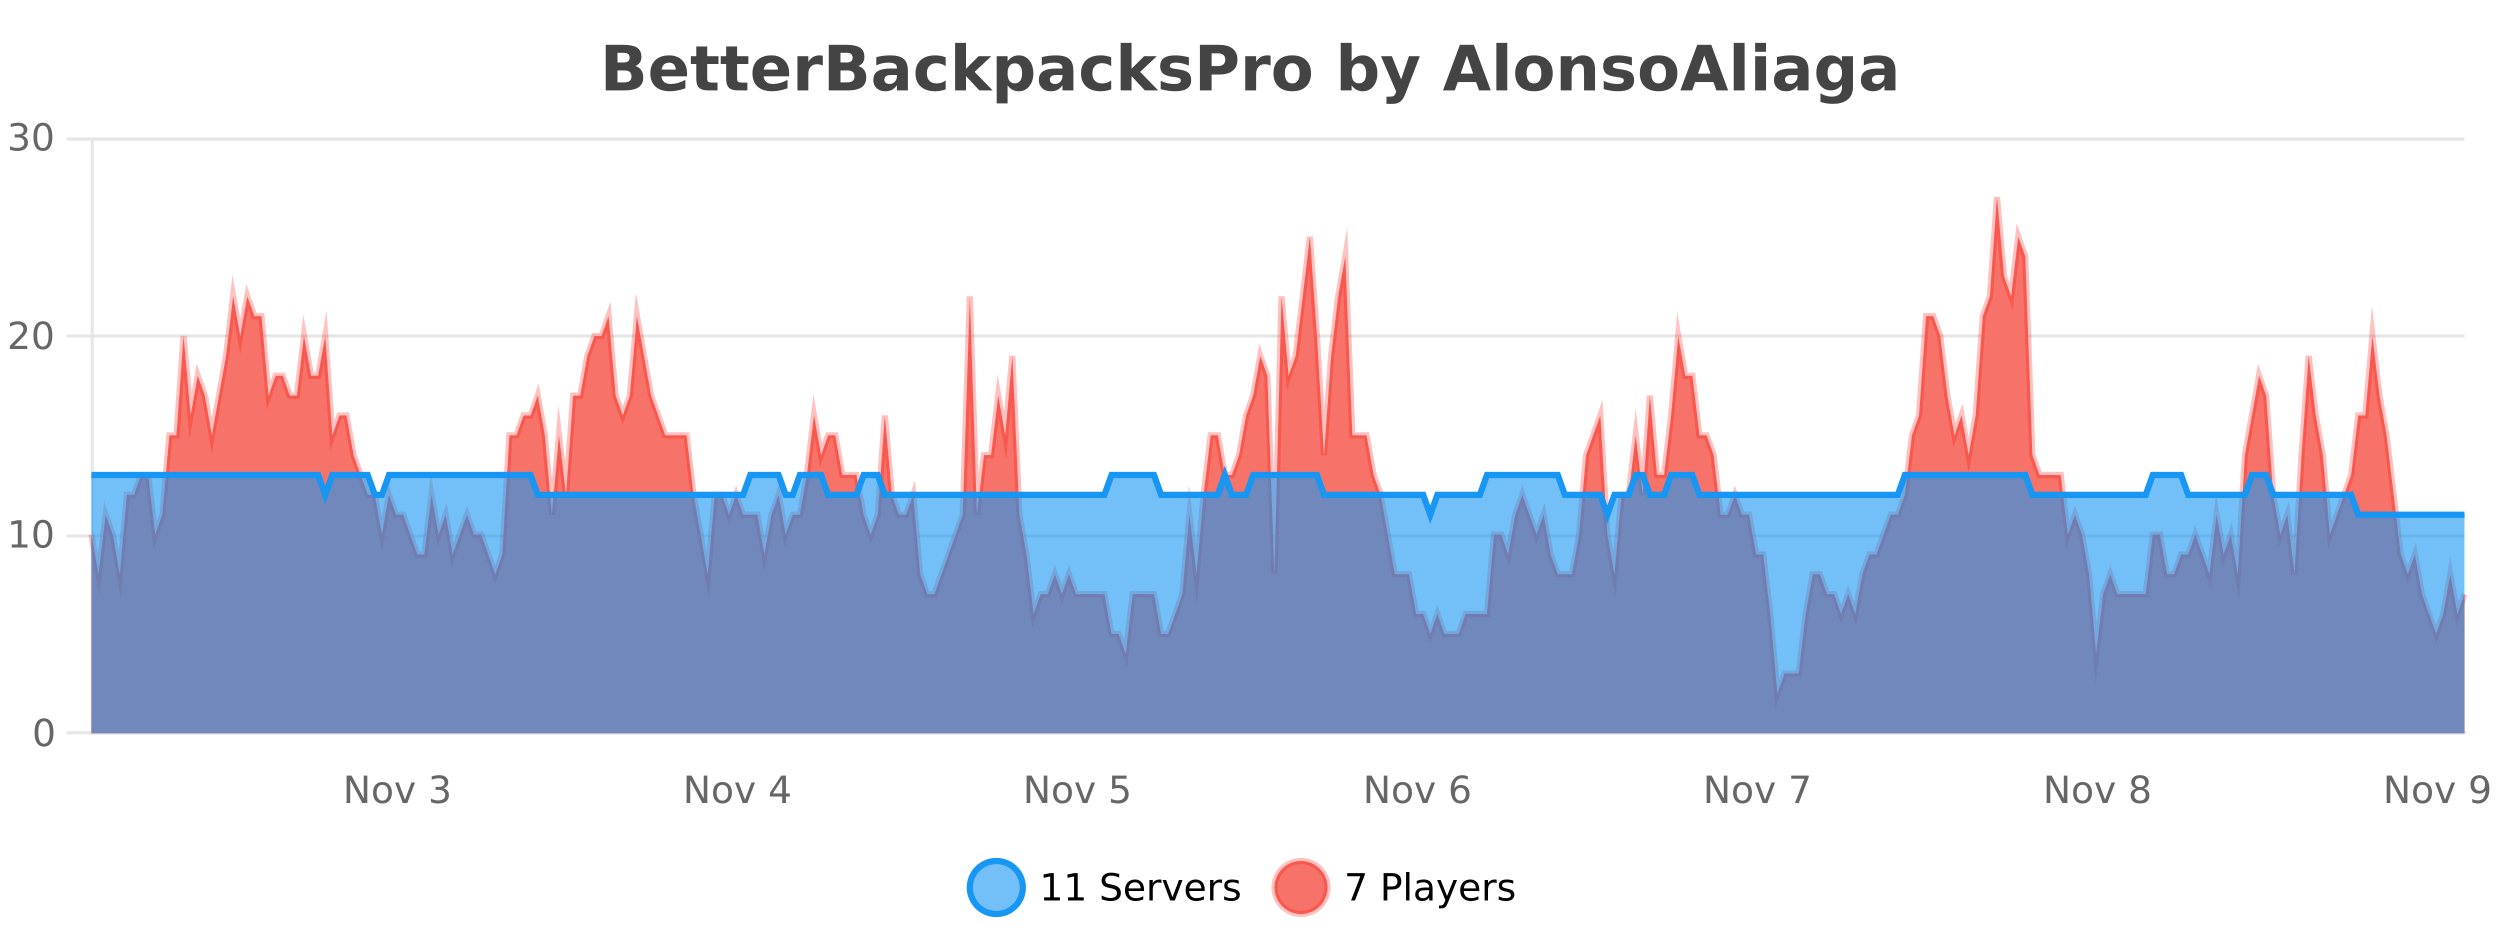 <?xml version="1.0" encoding="UTF-8"?>
<svg xmlns="http://www.w3.org/2000/svg" xmlns:xlink="http://www.w3.org/1999/xlink" width="800pt" height="300pt" viewBox="0 0 800 300" version="1.1">
<defs>
<clipPath id="clip1">
  <path d="M 282 263 L 356 263 L 356 300 L 282 300 Z M 282 263 "/>
</clipPath>
<clipPath id="clip2">
  <path d="M 379 263 L 454 263 L 454 300 L 379 300 Z M 379 263 "/>
</clipPath>
<clipPath id="clip3">
  <path d="M 29.27 63 L 788.633 63 L 788.633 234.602 L 29.27 234.602 Z M 29.27 63 "/>
</clipPath>
<clipPath id="clip4">
  <path d="M 28.27 43 L 789.633 43 L 789.633 235.602 L 28.27 235.602 Z M 28.27 43 "/>
</clipPath>
<clipPath id="clip5">
  <path d="M 29.27 152 L 788.633 152 L 788.633 234.602 L 29.27 234.602 Z M 29.27 152 "/>
</clipPath>
<clipPath id="clip6">
  <path d="M 28.27 123 L 789.633 123 L 789.633 193 L 28.27 193 Z M 28.27 123 "/>
</clipPath>
</defs>
<g id="surface191121">
<rect x="0" y="0" width="800" height="300" style="fill:rgb(100%,100%,100%);fill-opacity:1;stroke:none;"/>
<path style="fill:none;stroke-width:1;stroke-linecap:butt;stroke-linejoin:miter;stroke:rgb(0%,0%,0%);stroke-opacity:0.098;stroke-miterlimit:10;" d="M 30 234.5 L 788.633 234.5 "/>
<path style="fill:none;stroke-width:1;stroke-linecap:butt;stroke-linejoin:miter;stroke:rgb(0%,0%,0%);stroke-opacity:0.098;stroke-miterlimit:10;" d="M 21.27 234.5 L 29 234.5 "/>
<path style="fill:none;stroke-width:1;stroke-linecap:butt;stroke-linejoin:miter;stroke:rgb(0%,0%,0%);stroke-opacity:0.098;stroke-miterlimit:10;" d="M 30 171.5 L 788.633 171.5 "/>
<path style="fill:none;stroke-width:1;stroke-linecap:butt;stroke-linejoin:miter;stroke:rgb(0%,0%,0%);stroke-opacity:0.098;stroke-miterlimit:10;" d="M 21.27 171.5 L 29 171.5 "/>
<path style="fill:none;stroke-width:1;stroke-linecap:butt;stroke-linejoin:miter;stroke:rgb(0%,0%,0%);stroke-opacity:0.098;stroke-miterlimit:10;" d="M 30 107.5 L 788.633 107.5 "/>
<path style="fill:none;stroke-width:1;stroke-linecap:butt;stroke-linejoin:miter;stroke:rgb(0%,0%,0%);stroke-opacity:0.098;stroke-miterlimit:10;" d="M 21.27 107.5 L 29 107.5 "/>
<path style="fill:none;stroke-width:1;stroke-linecap:butt;stroke-linejoin:miter;stroke:rgb(0%,0%,0%);stroke-opacity:0.098;stroke-miterlimit:10;" d="M 30 44.5 L 788.633 44.5 "/>
<path style="fill:none;stroke-width:1;stroke-linecap:butt;stroke-linejoin:miter;stroke:rgb(0%,0%,0%);stroke-opacity:0.098;stroke-miterlimit:10;" d="M 21.27 44.5 L 29 44.5 "/>
<path style=" stroke:none;fill-rule:nonzero;fill:rgb(9.02%,58.824%,95.294%);fill-opacity:0.6;" d="M 327.305 284 C 327.305 288.688 323.508 292.484 318.82 292.484 C 314.133 292.484 310.336 288.688 310.336 284 C 310.336 279.312 314.133 275.516 318.82 275.516 C 323.508 275.516 327.305 279.312 327.305 284 Z M 327.305 284 "/>
<g clip-path="url(#clip1)" clip-rule="nonzero">
<path style="fill:none;stroke-width:2;stroke-linecap:butt;stroke-linejoin:miter;stroke:rgb(9.02%,58.824%,95.294%);stroke-opacity:1;stroke-miterlimit:10;" d="M 327.305 284 C 327.305 288.688 323.508 292.484 318.82 292.484 C 314.133 292.484 310.336 288.688 310.336 284 C 310.336 279.312 314.133 275.516 318.82 275.516 C 323.508 275.516 327.305 279.312 327.305 284 Z M 327.305 284 "/>
</g>
<path style=" stroke:none;fill-rule:nonzero;fill:rgb(0%,0%,0%);fill-opacity:1;" d="M 334.117 287.156 L 336.055 287.156 L 336.055 280.484 L 333.945 280.906 L 333.945 279.828 L 336.039 279.406 L 337.227 279.406 L 337.227 287.156 L 339.164 287.156 L 339.164 288.156 L 334.117 288.156 Z M 341.754 287.156 L 343.691 287.156 L 343.691 280.484 L 341.582 280.906 L 341.582 279.828 L 343.676 279.406 L 344.863 279.406 L 344.863 287.156 L 346.801 287.156 L 346.801 288.156 L 341.754 288.156 Z M 358.141 279.688 L 358.141 280.844 C 357.691 280.637 357.266 280.48 356.859 280.375 C 356.461 280.262 356.082 280.203 355.719 280.203 C 355.07 280.203 354.57 280.328 354.219 280.578 C 353.875 280.828 353.703 281.188 353.703 281.656 C 353.703 282.043 353.816 282.336 354.047 282.531 C 354.273 282.73 354.719 282.887 355.375 283 L 356.078 283.156 C 356.961 283.324 357.613 283.621 358.031 284.047 C 358.457 284.465 358.672 285.027 358.672 285.734 C 358.672 286.59 358.383 287.234 357.812 287.672 C 357.25 288.109 356.414 288.328 355.312 288.328 C 354.906 288.328 354.469 288.281 354 288.188 C 353.531 288.094 353.047 287.953 352.547 287.766 L 352.547 286.547 C 353.023 286.82 353.492 287.023 353.953 287.156 C 354.422 287.293 354.875 287.359 355.312 287.359 C 355.988 287.359 356.508 287.23 356.875 286.969 C 357.25 286.699 357.438 286.32 357.438 285.828 C 357.438 285.402 357.301 285.07 357.031 284.828 C 356.77 284.578 356.336 284.398 355.734 284.281 L 355.016 284.141 C 354.129 283.965 353.488 283.688 353.094 283.312 C 352.707 282.938 352.516 282.418 352.516 281.75 C 352.516 280.969 352.785 280.359 353.328 279.922 C 353.867 279.477 354.617 279.25 355.578 279.25 C 355.992 279.25 356.41 279.289 356.828 279.359 C 357.254 279.434 357.691 279.543 358.141 279.688 Z M 366.086 284.609 L 366.086 285.125 L 361.117 285.125 C 361.168 285.875 361.391 286.445 361.789 286.828 C 362.195 287.215 362.75 287.406 363.461 287.406 C 363.875 287.406 364.277 287.359 364.664 287.266 C 365.059 287.164 365.449 287.008 365.836 286.797 L 365.836 287.828 C 365.438 287.984 365.039 288.105 364.633 288.188 C 364.227 288.281 363.812 288.328 363.398 288.328 C 362.355 288.328 361.527 288.027 360.914 287.422 C 360.297 286.809 359.992 285.98 359.992 284.938 C 359.992 283.867 360.281 283.016 360.867 282.391 C 361.449 281.758 362.23 281.438 363.211 281.438 C 364.094 281.438 364.793 281.727 365.305 282.297 C 365.824 282.859 366.086 283.633 366.086 284.609 Z M 365.008 284.281 C 364.996 283.699 364.828 283.23 364.508 282.875 C 364.184 282.523 363.758 282.344 363.227 282.344 C 362.621 282.344 362.137 282.516 361.773 282.859 C 361.418 283.203 361.215 283.684 361.164 284.297 Z M 371.656 282.594 C 371.531 282.531 371.395 282.484 371.25 282.453 C 371.113 282.414 370.957 282.391 370.781 282.391 C 370.176 282.391 369.707 282.59 369.375 282.984 C 369.051 283.383 368.891 283.953 368.891 284.703 L 368.891 288.156 L 367.812 288.156 L 367.812 281.594 L 368.891 281.594 L 368.891 282.609 C 369.117 282.215 369.414 281.922 369.781 281.734 C 370.145 281.539 370.586 281.438 371.109 281.438 C 371.18 281.438 371.258 281.445 371.344 281.453 C 371.438 281.465 371.535 281.48 371.641 281.5 Z M 372.012 281.594 L 373.152 281.594 L 375.199 287.094 L 377.262 281.594 L 378.402 281.594 L 375.934 288.156 L 374.465 288.156 Z M 385.504 284.609 L 385.504 285.125 L 380.535 285.125 C 380.586 285.875 380.809 286.445 381.207 286.828 C 381.613 287.215 382.168 287.406 382.879 287.406 C 383.293 287.406 383.695 287.359 384.082 287.266 C 384.477 287.164 384.867 287.008 385.254 286.797 L 385.254 287.828 C 384.855 287.984 384.457 288.105 384.051 288.188 C 383.645 288.281 383.23 288.328 382.816 288.328 C 381.773 288.328 380.945 288.027 380.332 287.422 C 379.715 286.809 379.41 285.98 379.41 284.938 C 379.41 283.867 379.699 283.016 380.285 282.391 C 380.867 281.758 381.648 281.438 382.629 281.438 C 383.512 281.438 384.211 281.727 384.723 282.297 C 385.242 282.859 385.504 283.633 385.504 284.609 Z M 384.426 284.281 C 384.414 283.699 384.246 283.23 383.926 282.875 C 383.602 282.523 383.176 282.344 382.645 282.344 C 382.039 282.344 381.555 282.516 381.191 282.859 C 380.836 283.203 380.633 283.684 380.582 284.297 Z M 391.074 282.594 C 390.949 282.531 390.812 282.484 390.668 282.453 C 390.531 282.414 390.375 282.391 390.199 282.391 C 389.594 282.391 389.125 282.59 388.793 282.984 C 388.469 283.383 388.309 283.953 388.309 284.703 L 388.309 288.156 L 387.23 288.156 L 387.23 281.594 L 388.309 281.594 L 388.309 282.609 C 388.535 282.215 388.832 281.922 389.199 281.734 C 389.562 281.539 390.004 281.438 390.527 281.438 C 390.598 281.438 390.676 281.445 390.762 281.453 C 390.855 281.465 390.953 281.48 391.059 281.5 Z M 396.383 281.781 L 396.383 282.812 C 396.078 282.656 395.762 282.543 395.43 282.469 C 395.105 282.387 394.766 282.344 394.414 282.344 C 393.883 282.344 393.48 282.43 393.211 282.594 C 392.938 282.75 392.805 282.996 392.805 283.328 C 392.805 283.578 392.898 283.777 393.086 283.922 C 393.281 284.059 393.672 284.188 394.258 284.312 L 394.617 284.406 C 395.387 284.562 395.934 284.793 396.258 285.094 C 396.578 285.398 396.742 285.812 396.742 286.344 C 396.742 286.961 396.496 287.445 396.008 287.797 C 395.527 288.152 394.867 288.328 394.023 288.328 C 393.668 288.328 393.297 288.289 392.914 288.219 C 392.539 288.156 392.141 288.059 391.727 287.922 L 391.727 286.797 C 392.121 287.008 392.512 287.164 392.898 287.266 C 393.281 287.371 393.668 287.422 394.055 287.422 C 394.555 287.422 394.938 287.34 395.211 287.172 C 395.492 286.996 395.633 286.746 395.633 286.422 C 395.633 286.133 395.531 285.906 395.336 285.75 C 395.137 285.594 394.703 285.445 394.039 285.297 L 393.664 285.219 C 392.996 285.074 392.512 284.855 392.211 284.562 C 391.918 284.273 391.773 283.875 391.773 283.375 C 391.773 282.75 391.992 282.273 392.43 281.938 C 392.867 281.605 393.484 281.438 394.289 281.438 C 394.684 281.438 395.059 281.469 395.414 281.531 C 395.766 281.586 396.09 281.668 396.383 281.781 Z M 328.82 277.016 "/>
<path style=" stroke:none;fill-rule:nonzero;fill:rgb(96.863%,44.706%,40.784%);fill-opacity:1;" d="M 424.809 284 C 424.809 288.688 421.008 292.484 416.32 292.484 C 411.637 292.484 407.836 288.688 407.836 284 C 407.836 279.312 411.637 275.516 416.32 275.516 C 421.008 275.516 424.809 279.312 424.809 284 Z M 424.809 284 "/>
<g clip-path="url(#clip2)" clip-rule="nonzero">
<path style="fill:none;stroke-width:2;stroke-linecap:butt;stroke-linejoin:miter;stroke:rgb(100%,4.706%,0%);stroke-opacity:0.247;stroke-miterlimit:10;" d="M 424.809 284 C 424.809 288.688 421.008 292.484 416.32 292.484 C 411.637 292.484 407.836 288.688 407.836 284 C 407.836 279.312 411.637 275.516 416.32 275.516 C 421.008 275.516 424.809 279.312 424.809 284 Z M 424.809 284 "/>
</g>
<path style=" stroke:none;fill-rule:nonzero;fill:rgb(0%,0%,0%);fill-opacity:1;" d="M 431.117 279.406 L 436.742 279.406 L 436.742 279.906 L 433.57 288.156 L 432.336 288.156 L 435.32 280.406 L 431.117 280.406 Z M 443.945 280.375 L 443.945 283.672 L 445.43 283.672 C 445.98 283.672 446.406 283.531 446.711 283.25 C 447.012 282.961 447.164 282.547 447.164 282.016 C 447.164 281.496 447.012 281.094 446.711 280.812 C 446.406 280.523 445.98 280.375 445.43 280.375 Z M 442.758 279.406 L 445.43 279.406 C 446.418 279.406 447.164 279.633 447.664 280.078 C 448.164 280.516 448.414 281.164 448.414 282.016 C 448.414 282.883 448.164 283.539 447.664 283.984 C 447.164 284.422 446.418 284.641 445.43 284.641 L 443.945 284.641 L 443.945 288.156 L 442.758 288.156 Z M 449.945 279.031 L 451.023 279.031 L 451.023 288.156 L 449.945 288.156 Z M 456.266 284.859 C 455.398 284.859 454.797 284.961 454.453 285.156 C 454.117 285.355 453.953 285.695 453.953 286.172 C 453.953 286.559 454.078 286.867 454.328 287.094 C 454.586 287.312 454.93 287.422 455.359 287.422 C 455.961 287.422 456.441 287.215 456.797 286.797 C 457.16 286.371 457.344 285.805 457.344 285.094 L 457.344 284.859 Z M 458.422 284.406 L 458.422 288.156 L 457.344 288.156 L 457.344 287.156 C 457.094 287.555 456.785 287.852 456.422 288.047 C 456.055 288.234 455.609 288.328 455.078 288.328 C 454.398 288.328 453.863 288.141 453.469 287.766 C 453.07 287.383 452.875 286.875 452.875 286.25 C 452.875 285.512 453.117 284.953 453.609 284.578 C 454.109 284.203 454.848 284.016 455.828 284.016 L 457.344 284.016 L 457.344 283.906 C 457.344 283.406 457.176 283.023 456.844 282.75 C 456.52 282.48 456.066 282.344 455.484 282.344 C 455.109 282.344 454.738 282.391 454.375 282.484 C 454.02 282.578 453.68 282.715 453.359 282.891 L 453.359 281.891 C 453.754 281.734 454.133 281.621 454.5 281.547 C 454.875 281.477 455.238 281.438 455.594 281.438 C 456.539 281.438 457.25 281.684 457.719 282.172 C 458.188 282.664 458.422 283.406 458.422 284.406 Z M 463.367 288.766 C 463.062 289.547 462.766 290.055 462.477 290.297 C 462.184 290.535 461.797 290.656 461.32 290.656 L 460.461 290.656 L 460.461 289.75 L 461.086 289.75 C 461.387 289.75 461.617 289.676 461.773 289.531 C 461.938 289.395 462.121 289.066 462.32 288.547 L 462.523 288.047 L 459.867 281.594 L 461.008 281.594 L 463.055 286.719 L 465.117 281.594 L 466.258 281.594 Z M 473.359 284.609 L 473.359 285.125 L 468.391 285.125 C 468.441 285.875 468.664 286.445 469.062 286.828 C 469.469 287.215 470.023 287.406 470.734 287.406 C 471.148 287.406 471.551 287.359 471.938 287.266 C 472.332 287.164 472.723 287.008 473.109 286.797 L 473.109 287.828 C 472.711 287.984 472.312 288.105 471.906 288.188 C 471.5 288.281 471.086 288.328 470.672 288.328 C 469.629 288.328 468.801 288.027 468.188 287.422 C 467.57 286.809 467.266 285.98 467.266 284.938 C 467.266 283.867 467.555 283.016 468.141 282.391 C 468.723 281.758 469.504 281.438 470.484 281.438 C 471.367 281.438 472.066 281.727 472.578 282.297 C 473.098 282.859 473.359 283.633 473.359 284.609 Z M 472.281 284.281 C 472.27 283.699 472.102 283.23 471.781 282.875 C 471.457 282.523 471.031 282.344 470.5 282.344 C 469.895 282.344 469.41 282.516 469.047 282.859 C 468.691 283.203 468.488 283.684 468.438 284.297 Z M 478.93 282.594 C 478.805 282.531 478.668 282.484 478.523 282.453 C 478.387 282.414 478.23 282.391 478.055 282.391 C 477.449 282.391 476.98 282.59 476.648 282.984 C 476.324 283.383 476.164 283.953 476.164 284.703 L 476.164 288.156 L 475.086 288.156 L 475.086 281.594 L 476.164 281.594 L 476.164 282.609 C 476.391 282.215 476.688 281.922 477.055 281.734 C 477.418 281.539 477.859 281.438 478.383 281.438 C 478.453 281.438 478.531 281.445 478.617 281.453 C 478.711 281.465 478.809 281.48 478.914 281.5 Z M 484.238 281.781 L 484.238 282.812 C 483.934 282.656 483.617 282.543 483.285 282.469 C 482.961 282.387 482.621 282.344 482.27 282.344 C 481.738 282.344 481.336 282.43 481.066 282.594 C 480.793 282.75 480.66 282.996 480.66 283.328 C 480.66 283.578 480.754 283.777 480.941 283.922 C 481.137 284.059 481.527 284.188 482.113 284.312 L 482.473 284.406 C 483.242 284.562 483.789 284.793 484.113 285.094 C 484.434 285.398 484.598 285.812 484.598 286.344 C 484.598 286.961 484.352 287.445 483.863 287.797 C 483.383 288.152 482.723 288.328 481.879 288.328 C 481.523 288.328 481.152 288.289 480.77 288.219 C 480.395 288.156 479.996 288.059 479.582 287.922 L 479.582 286.797 C 479.977 287.008 480.367 287.164 480.754 287.266 C 481.137 287.371 481.523 287.422 481.91 287.422 C 482.41 287.422 482.793 287.34 483.066 287.172 C 483.348 286.996 483.488 286.746 483.488 286.422 C 483.488 286.133 483.387 285.906 483.191 285.75 C 482.992 285.594 482.559 285.445 481.895 285.297 L 481.52 285.219 C 480.852 285.074 480.367 284.855 480.066 284.562 C 479.773 284.273 479.629 283.875 479.629 283.375 C 479.629 282.75 479.848 282.273 480.285 281.938 C 480.723 281.605 481.34 281.438 482.145 281.438 C 482.539 281.438 482.914 281.469 483.27 281.531 C 483.621 281.586 483.945 281.668 484.238 281.781 Z M 426.32 277.016 "/>
<path style=" stroke:none;fill-rule:nonzero;fill:rgb(26.667%,26.667%,26.667%);fill-opacity:1;" d="M 199.672 19.984 C 200.266 19.984 200.711 19.855 201.016 19.594 C 201.328 19.336 201.484 18.949 201.484 18.438 C 201.484 17.938 201.328 17.559 201.016 17.297 C 200.711 17.039 200.266 16.906 199.672 16.906 L 197.594 16.906 L 197.594 19.984 Z M 199.797 26.359 C 200.555 26.359 201.125 26.203 201.5 25.891 C 201.883 25.57 202.078 25.086 202.078 24.438 C 202.078 23.805 201.891 23.328 201.516 23.016 C 201.141 22.703 200.566 22.547 199.797 22.547 L 197.594 22.547 L 197.594 26.359 Z M 203.297 21.125 C 204.109 21.355 204.734 21.789 205.172 22.422 C 205.617 23.047 205.844 23.82 205.844 24.734 C 205.844 26.141 205.363 27.195 204.406 27.891 C 203.457 28.578 202.016 28.922 200.078 28.922 L 193.844 28.922 L 193.844 14.344 L 199.484 14.344 C 201.504 14.344 202.969 14.652 203.875 15.266 C 204.789 15.871 205.25 16.852 205.25 18.203 C 205.25 18.914 205.082 19.516 204.75 20.016 C 204.414 20.508 203.93 20.875 203.297 21.125 Z M 219.836 23.422 L 219.836 24.422 L 211.664 24.422 C 211.746 25.246 212.043 25.859 212.555 26.266 C 213.062 26.672 213.773 26.875 214.68 26.875 C 215.418 26.875 216.172 26.766 216.945 26.547 C 217.715 26.328 218.508 26 219.32 25.562 L 219.32 28.25 C 218.496 28.562 217.668 28.797 216.836 28.953 C 216.012 29.117 215.188 29.203 214.367 29.203 C 212.387 29.203 210.844 28.703 209.742 27.703 C 208.648 26.695 208.102 25.281 208.102 23.469 C 208.102 21.68 208.637 20.273 209.711 19.25 C 210.793 18.23 212.277 17.719 214.164 17.719 C 215.883 17.719 217.258 18.242 218.289 19.281 C 219.32 20.312 219.836 21.695 219.836 23.422 Z M 216.242 22.266 C 216.242 21.602 216.047 21.062 215.664 20.656 C 215.277 20.25 214.773 20.047 214.148 20.047 C 213.469 20.047 212.918 20.242 212.492 20.625 C 212.074 21 211.812 21.547 211.711 22.266 Z M 226.309 14.875 L 226.309 17.984 L 229.918 17.984 L 229.918 20.484 L 226.309 20.484 L 226.309 25.125 C 226.309 25.637 226.406 25.98 226.605 26.156 C 226.812 26.336 227.215 26.422 227.809 26.422 L 229.605 26.422 L 229.605 28.922 L 226.605 28.922 C 225.23 28.922 224.25 28.637 223.668 28.062 C 223.094 27.48 222.809 26.5 222.809 25.125 L 222.809 20.484 L 221.074 20.484 L 221.074 17.984 L 222.809 17.984 L 222.809 14.875 Z M 235.867 14.875 L 235.867 17.984 L 239.477 17.984 L 239.477 20.484 L 235.867 20.484 L 235.867 25.125 C 235.867 25.637 235.965 25.98 236.164 26.156 C 236.371 26.336 236.773 26.422 237.367 26.422 L 239.164 26.422 L 239.164 28.922 L 236.164 28.922 C 234.789 28.922 233.809 28.637 233.227 28.062 C 232.652 27.48 232.367 26.5 232.367 25.125 L 232.367 20.484 L 230.633 20.484 L 230.633 17.984 L 232.367 17.984 L 232.367 14.875 Z M 252.523 23.422 L 252.523 24.422 L 244.352 24.422 C 244.434 25.246 244.73 25.859 245.242 26.266 C 245.75 26.672 246.461 26.875 247.367 26.875 C 248.105 26.875 248.859 26.766 249.633 26.547 C 250.402 26.328 251.195 26 252.008 25.562 L 252.008 28.25 C 251.184 28.562 250.355 28.797 249.523 28.953 C 248.699 29.117 247.875 29.203 247.055 29.203 C 245.074 29.203 243.531 28.703 242.43 27.703 C 241.336 26.695 240.789 25.281 240.789 23.469 C 240.789 21.68 241.324 20.273 242.398 19.25 C 243.48 18.23 244.965 17.719 246.852 17.719 C 248.57 17.719 249.945 18.242 250.977 19.281 C 252.008 20.312 252.523 21.695 252.523 23.422 Z M 248.93 22.266 C 248.93 21.602 248.734 21.062 248.352 20.656 C 247.965 20.25 247.461 20.047 246.836 20.047 C 246.156 20.047 245.605 20.242 245.18 20.625 C 244.762 21 244.5 21.547 244.398 22.266 Z M 263.305 20.969 C 262.992 20.824 262.684 20.719 262.383 20.656 C 262.078 20.586 261.777 20.547 261.477 20.547 C 260.57 20.547 259.871 20.836 259.383 21.406 C 258.902 21.98 258.664 22.805 258.664 23.875 L 258.664 28.922 L 255.18 28.922 L 255.18 17.984 L 258.664 17.984 L 258.664 19.781 C 259.109 19.062 259.625 18.543 260.211 18.219 C 260.793 17.887 261.492 17.719 262.305 17.719 C 262.43 17.719 262.559 17.727 262.695 17.734 C 262.828 17.746 263.027 17.766 263.289 17.797 Z M 271.031 19.984 C 271.625 19.984 272.07 19.855 272.375 19.594 C 272.688 19.336 272.844 18.949 272.844 18.438 C 272.844 17.938 272.688 17.559 272.375 17.297 C 272.07 17.039 271.625 16.906 271.031 16.906 L 268.953 16.906 L 268.953 19.984 Z M 271.156 26.359 C 271.914 26.359 272.484 26.203 272.859 25.891 C 273.242 25.57 273.438 25.086 273.438 24.438 C 273.438 23.805 273.25 23.328 272.875 23.016 C 272.5 22.703 271.926 22.547 271.156 22.547 L 268.953 22.547 L 268.953 26.359 Z M 274.656 21.125 C 275.469 21.355 276.094 21.789 276.531 22.422 C 276.977 23.047 277.203 23.82 277.203 24.734 C 277.203 26.141 276.723 27.195 275.766 27.891 C 274.816 28.578 273.375 28.922 271.438 28.922 L 265.203 28.922 L 265.203 14.344 L 270.844 14.344 C 272.863 14.344 274.328 14.652 275.234 15.266 C 276.148 15.871 276.609 16.852 276.609 18.203 C 276.609 18.914 276.441 19.516 276.109 20.016 C 275.773 20.508 275.289 20.875 274.656 21.125 Z M 285.18 24 C 284.449 24 283.902 24.125 283.539 24.375 C 283.172 24.617 282.992 24.98 282.992 25.469 C 282.992 25.906 283.137 26.25 283.43 26.5 C 283.73 26.75 284.141 26.875 284.664 26.875 C 285.32 26.875 285.871 26.641 286.32 26.172 C 286.777 25.703 287.008 25.117 287.008 24.406 L 287.008 24 Z M 290.523 22.688 L 290.523 28.922 L 287.008 28.922 L 287.008 27.297 C 286.539 27.965 286.008 28.449 285.414 28.75 C 284.828 29.051 284.117 29.203 283.273 29.203 C 282.148 29.203 281.23 28.875 280.523 28.219 C 279.812 27.555 279.461 26.695 279.461 25.641 C 279.461 24.359 279.898 23.422 280.773 22.828 C 281.656 22.227 283.047 21.922 284.945 21.922 L 287.008 21.922 L 287.008 21.641 C 287.008 21.09 286.789 20.688 286.352 20.438 C 285.914 20.18 285.23 20.047 284.305 20.047 C 283.555 20.047 282.855 20.125 282.211 20.281 C 281.562 20.43 280.965 20.648 280.414 20.938 L 280.414 18.281 C 281.164 18.094 281.914 17.953 282.664 17.859 C 283.422 17.766 284.184 17.719 284.945 17.719 C 286.914 17.719 288.336 18.109 289.211 18.891 C 290.086 19.664 290.523 20.93 290.523 22.688 Z M 302.613 18.328 L 302.613 21.172 C 302.145 20.852 301.668 20.609 301.191 20.453 C 300.711 20.297 300.211 20.219 299.691 20.219 C 298.723 20.219 297.961 20.508 297.41 21.078 C 296.867 21.641 296.598 22.438 296.598 23.469 C 296.598 24.492 296.867 25.289 297.41 25.859 C 297.961 26.422 298.723 26.703 299.691 26.703 C 300.242 26.703 300.762 26.625 301.254 26.469 C 301.742 26.305 302.195 26.059 302.613 25.734 L 302.613 28.594 C 302.07 28.805 301.52 28.953 300.957 29.047 C 300.395 29.148 299.824 29.203 299.254 29.203 C 297.285 29.203 295.742 28.699 294.629 27.688 C 293.512 26.68 292.957 25.273 292.957 23.469 C 292.957 21.656 293.512 20.246 294.629 19.234 C 295.742 18.227 297.285 17.719 299.254 17.719 C 299.824 17.719 300.387 17.773 300.941 17.875 C 301.504 17.969 302.059 18.121 302.613 18.328 Z M 305.641 13.719 L 309.125 13.719 L 309.125 22 L 313.156 17.984 L 317.219 17.984 L 311.875 23 L 317.641 28.922 L 313.391 28.922 L 309.125 24.359 L 309.125 28.922 L 305.641 28.922 Z M 322.426 27.344 L 322.426 33.078 L 318.941 33.078 L 318.941 17.984 L 322.426 17.984 L 322.426 19.578 C 322.914 18.945 323.449 18.477 324.035 18.172 C 324.617 17.871 325.289 17.719 326.051 17.719 C 327.402 17.719 328.512 18.258 329.379 19.328 C 330.242 20.402 330.676 21.781 330.676 23.469 C 330.676 25.148 330.242 26.523 329.379 27.594 C 328.512 28.668 327.402 29.203 326.051 29.203 C 325.289 29.203 324.617 29.051 324.035 28.75 C 323.449 28.449 322.914 27.98 322.426 27.344 Z M 324.754 20.266 C 324.004 20.266 323.426 20.543 323.02 21.094 C 322.621 21.637 322.426 22.43 322.426 23.469 C 322.426 24.5 322.621 25.293 323.02 25.844 C 323.426 26.398 324.004 26.672 324.754 26.672 C 325.504 26.672 326.074 26.402 326.473 25.859 C 326.867 25.309 327.066 24.512 327.066 23.469 C 327.066 22.43 326.867 21.637 326.473 21.094 C 326.074 20.543 325.504 20.266 324.754 20.266 Z M 338.148 24 C 337.418 24 336.871 24.125 336.508 24.375 C 336.141 24.617 335.961 24.98 335.961 25.469 C 335.961 25.906 336.105 26.25 336.398 26.5 C 336.699 26.75 337.109 26.875 337.633 26.875 C 338.289 26.875 338.84 26.641 339.289 26.172 C 339.746 25.703 339.977 25.117 339.977 24.406 L 339.977 24 Z M 343.492 22.688 L 343.492 28.922 L 339.977 28.922 L 339.977 27.297 C 339.508 27.965 338.977 28.449 338.383 28.75 C 337.797 29.051 337.086 29.203 336.242 29.203 C 335.117 29.203 334.199 28.875 333.492 28.219 C 332.781 27.555 332.43 26.695 332.43 25.641 C 332.43 24.359 332.867 23.422 333.742 22.828 C 334.625 22.227 336.016 21.922 337.914 21.922 L 339.977 21.922 L 339.977 21.641 C 339.977 21.09 339.758 20.688 339.32 20.438 C 338.883 20.18 338.199 20.047 337.273 20.047 C 336.523 20.047 335.824 20.125 335.18 20.281 C 334.531 20.43 333.934 20.648 333.383 20.938 L 333.383 18.281 C 334.133 18.094 334.883 17.953 335.633 17.859 C 336.391 17.766 337.152 17.719 337.914 17.719 C 339.883 17.719 341.305 18.109 342.18 18.891 C 343.055 19.664 343.492 20.93 343.492 22.688 Z M 355.582 18.328 L 355.582 21.172 C 355.113 20.852 354.637 20.609 354.16 20.453 C 353.68 20.297 353.18 20.219 352.66 20.219 C 351.691 20.219 350.93 20.508 350.379 21.078 C 349.836 21.641 349.566 22.438 349.566 23.469 C 349.566 24.492 349.836 25.289 350.379 25.859 C 350.93 26.422 351.691 26.703 352.66 26.703 C 353.211 26.703 353.73 26.625 354.223 26.469 C 354.711 26.305 355.164 26.059 355.582 25.734 L 355.582 28.594 C 355.039 28.805 354.488 28.953 353.926 29.047 C 353.363 29.148 352.793 29.203 352.223 29.203 C 350.254 29.203 348.711 28.699 347.598 27.688 C 346.48 26.68 345.926 25.273 345.926 23.469 C 345.926 21.656 346.48 20.246 347.598 19.234 C 348.711 18.227 350.254 17.719 352.223 17.719 C 352.793 17.719 353.355 17.773 353.91 17.875 C 354.473 17.969 355.027 18.121 355.582 18.328 Z M 358.609 13.719 L 362.094 13.719 L 362.094 22 L 366.125 17.984 L 370.188 17.984 L 364.844 23 L 370.609 28.922 L 366.359 28.922 L 362.094 24.359 L 362.094 28.922 L 358.609 28.922 Z M 380.441 18.328 L 380.441 20.984 C 379.699 20.672 378.98 20.438 378.285 20.281 C 377.586 20.125 376.926 20.047 376.301 20.047 C 375.645 20.047 375.152 20.133 374.832 20.297 C 374.508 20.465 374.348 20.719 374.348 21.062 C 374.348 21.344 374.465 21.559 374.707 21.703 C 374.957 21.852 375.395 21.961 376.02 22.031 L 376.645 22.125 C 378.434 22.355 379.637 22.73 380.254 23.25 C 380.867 23.773 381.176 24.59 381.176 25.703 C 381.176 26.871 380.742 27.746 379.879 28.328 C 379.023 28.914 377.746 29.203 376.051 29.203 C 375.32 29.203 374.57 29.145 373.801 29.031 C 373.027 28.918 372.238 28.746 371.426 28.516 L 371.426 25.859 C 372.121 26.203 372.836 26.461 373.566 26.625 C 374.293 26.793 375.039 26.875 375.801 26.875 C 376.488 26.875 377.004 26.781 377.348 26.594 C 377.691 26.406 377.863 26.125 377.863 25.75 C 377.863 25.438 377.742 25.211 377.504 25.062 C 377.262 24.906 376.789 24.789 376.082 24.703 L 375.473 24.625 C 373.91 24.43 372.816 24.07 372.191 23.547 C 371.566 23.016 371.254 22.215 371.254 21.141 C 371.254 19.984 371.648 19.125 372.441 18.562 C 373.242 18 374.461 17.719 376.098 17.719 C 376.742 17.719 377.418 17.773 378.129 17.875 C 378.836 17.969 379.605 18.121 380.441 18.328 Z M 383.969 14.344 L 390.203 14.344 C 392.055 14.344 393.477 14.758 394.469 15.578 C 395.469 16.402 395.969 17.574 395.969 19.094 C 395.969 20.625 395.469 21.805 394.469 22.625 C 393.477 23.449 392.055 23.859 390.203 23.859 L 387.719 23.859 L 387.719 28.922 L 383.969 28.922 Z M 387.719 17.062 L 387.719 21.141 L 389.797 21.141 C 390.523 21.141 391.086 20.965 391.484 20.609 C 391.891 20.258 392.094 19.75 392.094 19.094 C 392.094 18.449 391.891 17.949 391.484 17.594 C 391.086 17.242 390.523 17.062 389.797 17.062 Z M 406.598 20.969 C 406.285 20.824 405.977 20.719 405.676 20.656 C 405.371 20.586 405.07 20.547 404.77 20.547 C 403.863 20.547 403.164 20.836 402.676 21.406 C 402.195 21.98 401.957 22.805 401.957 23.875 L 401.957 28.922 L 398.473 28.922 L 398.473 17.984 L 401.957 17.984 L 401.957 19.781 C 402.402 19.062 402.918 18.543 403.504 18.219 C 404.086 17.887 404.785 17.719 405.598 17.719 C 405.723 17.719 405.852 17.727 405.988 17.734 C 406.121 17.746 406.32 17.766 406.582 17.797 Z M 413.539 20.219 C 412.758 20.219 412.164 20.5 411.758 21.062 C 411.352 21.617 411.148 22.418 411.148 23.469 C 411.148 24.512 411.352 25.312 411.758 25.875 C 412.164 26.43 412.758 26.703 413.539 26.703 C 414.297 26.703 414.875 26.43 415.273 25.875 C 415.68 25.312 415.883 24.512 415.883 23.469 C 415.883 22.418 415.68 21.617 415.273 21.062 C 414.875 20.5 414.297 20.219 413.539 20.219 Z M 413.539 17.719 C 415.414 17.719 416.875 18.23 417.93 19.25 C 418.992 20.262 419.523 21.668 419.523 23.469 C 419.523 25.262 418.992 26.668 417.93 27.688 C 416.875 28.699 415.414 29.203 413.539 29.203 C 411.641 29.203 410.164 28.699 409.102 27.688 C 408.039 26.668 407.508 25.262 407.508 23.469 C 407.508 21.668 408.039 20.262 409.102 19.25 C 410.164 18.23 411.641 17.719 413.539 17.719 Z M 434.852 26.672 C 435.602 26.672 436.172 26.402 436.57 25.859 C 436.965 25.309 437.164 24.512 437.164 23.469 C 437.164 22.43 436.965 21.637 436.57 21.094 C 436.172 20.543 435.602 20.266 434.852 20.266 C 434.102 20.266 433.523 20.543 433.117 21.094 C 432.719 21.637 432.523 22.43 432.523 23.469 C 432.523 24.5 432.719 25.293 433.117 25.844 C 433.523 26.398 434.102 26.672 434.852 26.672 Z M 432.523 19.578 C 433.012 18.945 433.547 18.477 434.133 18.172 C 434.715 17.871 435.387 17.719 436.148 17.719 C 437.5 17.719 438.609 18.258 439.477 19.328 C 440.34 20.402 440.773 21.781 440.773 23.469 C 440.773 25.148 440.34 26.523 439.477 27.594 C 438.609 28.668 437.5 29.203 436.148 29.203 C 435.387 29.203 434.715 29.051 434.133 28.75 C 433.547 28.449 433.012 27.98 432.523 27.344 L 432.523 28.922 L 429.039 28.922 L 429.039 13.719 L 432.523 13.719 Z M 441.918 17.984 L 445.402 17.984 L 448.355 25.406 L 450.855 17.984 L 454.34 17.984 L 449.746 29.953 C 449.285 31.172 448.746 32.02 448.121 32.5 C 447.504 32.988 446.699 33.234 445.699 33.234 L 443.668 33.234 L 443.668 30.938 L 444.762 30.938 C 445.355 30.938 445.785 30.844 446.059 30.656 C 446.328 30.469 446.535 30.129 446.684 29.641 L 446.793 29.344 Z M 472.355 26.266 L 466.48 26.266 L 465.543 28.922 L 461.762 28.922 L 467.168 14.344 L 471.652 14.344 L 477.043 28.922 L 473.277 28.922 Z M 467.418 23.562 L 471.402 23.562 L 469.418 17.766 Z M 478.836 13.719 L 482.32 13.719 L 482.32 28.922 L 478.836 28.922 Z M 490.891 20.219 C 490.109 20.219 489.516 20.5 489.109 21.062 C 488.703 21.617 488.5 22.418 488.5 23.469 C 488.5 24.512 488.703 25.312 489.109 25.875 C 489.516 26.43 490.109 26.703 490.891 26.703 C 491.648 26.703 492.227 26.43 492.625 25.875 C 493.031 25.312 493.234 24.512 493.234 23.469 C 493.234 22.418 493.031 21.617 492.625 21.062 C 492.227 20.5 491.648 20.219 490.891 20.219 Z M 490.891 17.719 C 492.766 17.719 494.227 18.23 495.281 19.25 C 496.344 20.262 496.875 21.668 496.875 23.469 C 496.875 25.262 496.344 26.668 495.281 27.688 C 494.227 28.699 492.766 29.203 490.891 29.203 C 488.992 29.203 487.516 28.699 486.453 27.688 C 485.391 26.668 484.859 25.262 484.859 23.469 C 484.859 21.668 485.391 20.262 486.453 19.25 C 487.516 18.23 488.992 17.719 490.891 17.719 Z M 510.414 22.266 L 510.414 28.922 L 506.898 28.922 L 506.898 23.828 C 506.898 22.883 506.875 22.23 506.836 21.875 C 506.793 21.512 506.719 21.246 506.617 21.078 C 506.48 20.852 506.293 20.672 506.055 20.547 C 505.824 20.422 505.559 20.359 505.258 20.359 C 504.527 20.359 503.953 20.641 503.539 21.203 C 503.121 21.766 502.914 22.547 502.914 23.547 L 502.914 28.922 L 499.43 28.922 L 499.43 17.984 L 502.914 17.984 L 502.914 19.578 C 503.445 18.945 504.008 18.477 504.602 18.172 C 505.195 17.871 505.844 17.719 506.555 17.719 C 507.824 17.719 508.781 18.109 509.43 18.891 C 510.086 19.664 510.414 20.789 510.414 22.266 Z M 522.199 18.328 L 522.199 20.984 C 521.457 20.672 520.738 20.438 520.043 20.281 C 519.344 20.125 518.684 20.047 518.059 20.047 C 517.402 20.047 516.91 20.133 516.59 20.297 C 516.266 20.465 516.105 20.719 516.105 21.062 C 516.105 21.344 516.223 21.559 516.465 21.703 C 516.715 21.852 517.152 21.961 517.777 22.031 L 518.402 22.125 C 520.191 22.355 521.395 22.73 522.012 23.25 C 522.625 23.773 522.934 24.59 522.934 25.703 C 522.934 26.871 522.5 27.746 521.637 28.328 C 520.781 28.914 519.504 29.203 517.809 29.203 C 517.078 29.203 516.328 29.145 515.559 29.031 C 514.785 28.918 513.996 28.746 513.184 28.516 L 513.184 25.859 C 513.879 26.203 514.594 26.461 515.324 26.625 C 516.051 26.793 516.797 26.875 517.559 26.875 C 518.246 26.875 518.762 26.781 519.105 26.594 C 519.449 26.406 519.621 26.125 519.621 25.75 C 519.621 25.438 519.5 25.211 519.262 25.062 C 519.02 24.906 518.547 24.789 517.84 24.703 L 517.23 24.625 C 515.668 24.43 514.574 24.07 513.949 23.547 C 513.324 23.016 513.012 22.215 513.012 21.141 C 513.012 19.984 513.406 19.125 514.199 18.562 C 515 18 516.219 17.719 517.855 17.719 C 518.5 17.719 519.176 17.773 519.887 17.875 C 520.594 17.969 521.363 18.121 522.199 18.328 Z M 530.773 20.219 C 529.992 20.219 529.398 20.5 528.992 21.062 C 528.586 21.617 528.383 22.418 528.383 23.469 C 528.383 24.512 528.586 25.312 528.992 25.875 C 529.398 26.43 529.992 26.703 530.773 26.703 C 531.531 26.703 532.109 26.43 532.508 25.875 C 532.914 25.312 533.117 24.512 533.117 23.469 C 533.117 22.418 532.914 21.617 532.508 21.062 C 532.109 20.5 531.531 20.219 530.773 20.219 Z M 530.773 17.719 C 532.648 17.719 534.109 18.23 535.164 19.25 C 536.227 20.262 536.758 21.668 536.758 23.469 C 536.758 25.262 536.227 26.668 535.164 27.688 C 534.109 28.699 532.648 29.203 530.773 29.203 C 528.875 29.203 527.398 28.699 526.336 27.688 C 525.273 26.668 524.742 25.262 524.742 23.469 C 524.742 21.668 525.273 20.262 526.336 19.25 C 527.398 18.23 528.875 17.719 530.773 17.719 Z M 548.312 26.266 L 542.438 26.266 L 541.5 28.922 L 537.719 28.922 L 543.125 14.344 L 547.609 14.344 L 553 28.922 L 549.234 28.922 Z M 543.375 23.562 L 547.359 23.562 L 545.375 17.766 Z M 554.789 13.719 L 558.273 13.719 L 558.273 28.922 L 554.789 28.922 Z M 561.648 17.984 L 565.133 17.984 L 565.133 28.922 L 561.648 28.922 Z M 561.648 13.719 L 565.133 13.719 L 565.133 16.578 L 561.648 16.578 Z M 573.391 24 C 572.66 24 572.113 24.125 571.75 24.375 C 571.383 24.617 571.203 24.98 571.203 25.469 C 571.203 25.906 571.348 26.25 571.641 26.5 C 571.941 26.75 572.352 26.875 572.875 26.875 C 573.531 26.875 574.082 26.641 574.531 26.172 C 574.988 25.703 575.219 25.117 575.219 24.406 L 575.219 24 Z M 578.734 22.688 L 578.734 28.922 L 575.219 28.922 L 575.219 27.297 C 574.75 27.965 574.219 28.449 573.625 28.75 C 573.039 29.051 572.328 29.203 571.484 29.203 C 570.359 29.203 569.441 28.875 568.734 28.219 C 568.023 27.555 567.672 26.695 567.672 25.641 C 567.672 24.359 568.109 23.422 568.984 22.828 C 569.867 22.227 571.258 21.922 573.156 21.922 L 575.219 21.922 L 575.219 21.641 C 575.219 21.09 575 20.688 574.562 20.438 C 574.125 20.18 573.441 20.047 572.516 20.047 C 571.766 20.047 571.066 20.125 570.422 20.281 C 569.773 20.43 569.176 20.648 568.625 20.938 L 568.625 18.281 C 569.375 18.094 570.125 17.953 570.875 17.859 C 571.633 17.766 572.395 17.719 573.156 17.719 C 575.125 17.719 576.547 18.109 577.422 18.891 C 578.297 19.664 578.734 20.93 578.734 22.688 Z M 589.438 27.062 C 588.957 27.699 588.426 28.168 587.844 28.469 C 587.258 28.773 586.586 28.922 585.828 28.922 C 584.492 28.922 583.391 28.398 582.516 27.344 C 581.648 26.293 581.219 24.953 581.219 23.328 C 581.219 21.695 581.648 20.355 582.516 19.312 C 583.391 18.262 584.492 17.734 585.828 17.734 C 586.586 17.734 587.258 17.887 587.844 18.188 C 588.426 18.492 588.957 18.965 589.438 19.609 L 589.438 17.984 L 592.953 17.984 L 592.953 27.812 C 592.953 29.57 592.395 30.914 591.281 31.844 C 590.176 32.77 588.566 33.234 586.453 33.234 C 585.773 33.234 585.113 33.18 584.469 33.078 C 583.832 32.973 583.191 32.816 582.547 32.609 L 582.547 29.875 C 583.16 30.227 583.758 30.488 584.344 30.656 C 584.926 30.832 585.516 30.922 586.109 30.922 C 587.254 30.922 588.094 30.672 588.625 30.172 C 589.164 29.672 589.438 28.887 589.438 27.812 Z M 587.125 20.266 C 586.406 20.266 585.844 20.531 585.438 21.062 C 585.031 21.594 584.828 22.352 584.828 23.328 C 584.828 24.328 585.02 25.09 585.406 25.609 C 585.801 26.121 586.375 26.375 587.125 26.375 C 587.852 26.375 588.422 26.109 588.828 25.578 C 589.234 25.047 589.438 24.297 589.438 23.328 C 589.438 22.352 589.234 21.594 588.828 21.062 C 588.422 20.531 587.852 20.266 587.125 20.266 Z M 601.203 24 C 600.473 24 599.926 24.125 599.562 24.375 C 599.195 24.617 599.016 24.98 599.016 25.469 C 599.016 25.906 599.16 26.25 599.453 26.5 C 599.754 26.75 600.164 26.875 600.688 26.875 C 601.344 26.875 601.895 26.641 602.344 26.172 C 602.801 25.703 603.031 25.117 603.031 24.406 L 603.031 24 Z M 606.547 22.688 L 606.547 28.922 L 603.031 28.922 L 603.031 27.297 C 602.562 27.965 602.031 28.449 601.438 28.75 C 600.852 29.051 600.141 29.203 599.297 29.203 C 598.172 29.203 597.254 28.875 596.547 28.219 C 595.836 27.555 595.484 26.695 595.484 25.641 C 595.484 24.359 595.922 23.422 596.797 22.828 C 597.68 22.227 599.07 21.922 600.969 21.922 L 603.031 21.922 L 603.031 21.641 C 603.031 21.09 602.812 20.688 602.375 20.438 C 601.938 20.18 601.254 20.047 600.328 20.047 C 599.578 20.047 598.879 20.125 598.234 20.281 C 597.586 20.43 596.988 20.648 596.438 20.938 L 596.438 18.281 C 597.188 18.094 597.938 17.953 598.688 17.859 C 599.445 17.766 600.207 17.719 600.969 17.719 C 602.938 17.719 604.359 18.109 605.234 18.891 C 606.109 19.664 606.547 20.93 606.547 22.688 Z M 192 10.359 "/>
<path style="fill:none;stroke-width:1;stroke-linecap:butt;stroke-linejoin:miter;stroke:rgb(0%,0%,0%);stroke-opacity:0.098;stroke-miterlimit:10;" d="M 29 234.5 L 789 234.5 "/>
<path style=" stroke:none;fill-rule:nonzero;fill:rgb(40%,40%,40%);fill-opacity:1;" d="M 110.91 248.203 L 112.504 248.203 L 116.395 255.516 L 116.395 248.203 L 117.535 248.203 L 117.535 256.953 L 115.941 256.953 L 112.066 249.641 L 112.066 256.953 L 110.91 256.953 Z M 122.387 251.141 C 121.812 251.141 121.355 251.371 121.012 251.828 C 120.676 252.277 120.512 252.891 120.512 253.672 C 120.512 254.465 120.676 255.086 121.012 255.531 C 121.344 255.98 121.801 256.203 122.387 256.203 C 122.957 256.203 123.41 255.98 123.746 255.531 C 124.09 255.074 124.262 254.453 124.262 253.672 C 124.262 252.902 124.09 252.289 123.746 251.828 C 123.41 251.371 122.957 251.141 122.387 251.141 Z M 122.387 250.234 C 123.324 250.234 124.059 250.543 124.59 251.156 C 125.129 251.762 125.402 252.602 125.402 253.672 C 125.402 254.746 125.129 255.59 124.59 256.203 C 124.059 256.82 123.324 257.125 122.387 257.125 C 121.449 257.125 120.707 256.82 120.168 256.203 C 119.637 255.59 119.371 254.746 119.371 253.672 C 119.371 252.602 119.637 251.762 120.168 251.156 C 120.707 250.543 121.449 250.234 122.387 250.234 Z M 126.414 250.391 L 127.555 250.391 L 129.602 255.891 L 131.664 250.391 L 132.805 250.391 L 130.336 256.953 L 128.867 256.953 Z M 141.848 252.234 C 142.41 252.359 142.848 252.617 143.16 253 C 143.48 253.375 143.645 253.844 143.645 254.406 C 143.645 255.273 143.348 255.945 142.754 256.422 C 142.16 256.891 141.316 257.125 140.223 257.125 C 139.855 257.125 139.477 257.086 139.082 257.016 C 138.695 256.945 138.301 256.836 137.895 256.688 L 137.895 255.547 C 138.215 255.734 138.57 255.883 138.957 255.984 C 139.352 256.078 139.762 256.125 140.191 256.125 C 140.93 256.125 141.492 255.98 141.879 255.688 C 142.273 255.398 142.473 254.969 142.473 254.406 C 142.473 253.898 142.289 253.496 141.926 253.203 C 141.559 252.914 141.059 252.766 140.426 252.766 L 139.395 252.766 L 139.395 251.797 L 140.473 251.797 C 141.043 251.797 141.488 251.684 141.801 251.453 C 142.113 251.215 142.27 250.875 142.27 250.438 C 142.27 249.992 142.105 249.648 141.785 249.406 C 141.473 249.168 141.02 249.047 140.426 249.047 C 140.09 249.047 139.738 249.086 139.363 249.156 C 138.996 249.219 138.59 249.324 138.145 249.469 L 138.145 248.422 C 138.602 248.297 139.023 248.203 139.41 248.141 C 139.805 248.078 140.176 248.047 140.52 248.047 C 141.426 248.047 142.137 248.25 142.66 248.656 C 143.18 249.062 143.441 249.617 143.441 250.312 C 143.441 250.805 143.301 251.215 143.02 251.547 C 142.746 251.883 142.355 252.109 141.848 252.234 Z M 109.738 245.816 "/>
<path style=" stroke:none;fill-rule:nonzero;fill:rgb(40%,40%,40%);fill-opacity:1;" d="M 219.715 248.203 L 221.309 248.203 L 225.199 255.516 L 225.199 248.203 L 226.34 248.203 L 226.34 256.953 L 224.746 256.953 L 220.871 249.641 L 220.871 256.953 L 219.715 256.953 Z M 231.191 251.141 C 230.617 251.141 230.16 251.371 229.816 251.828 C 229.48 252.277 229.316 252.891 229.316 253.672 C 229.316 254.465 229.48 255.086 229.816 255.531 C 230.148 255.98 230.605 256.203 231.191 256.203 C 231.762 256.203 232.215 255.98 232.551 255.531 C 232.895 255.074 233.066 254.453 233.066 253.672 C 233.066 252.902 232.895 252.289 232.551 251.828 C 232.215 251.371 231.762 251.141 231.191 251.141 Z M 231.191 250.234 C 232.129 250.234 232.863 250.543 233.395 251.156 C 233.934 251.762 234.207 252.602 234.207 253.672 C 234.207 254.746 233.934 255.59 233.395 256.203 C 232.863 256.82 232.129 257.125 231.191 257.125 C 230.254 257.125 229.512 256.82 228.973 256.203 C 228.441 255.59 228.176 254.746 228.176 253.672 C 228.176 252.602 228.441 251.762 228.973 251.156 C 229.512 250.543 230.254 250.234 231.191 250.234 Z M 235.219 250.391 L 236.359 250.391 L 238.406 255.891 L 240.469 250.391 L 241.609 250.391 L 239.141 256.953 L 237.672 256.953 Z M 250.309 249.234 L 247.324 253.906 L 250.309 253.906 Z M 249.996 248.203 L 251.496 248.203 L 251.496 253.906 L 252.746 253.906 L 252.746 254.891 L 251.496 254.891 L 251.496 256.953 L 250.309 256.953 L 250.309 254.891 L 246.371 254.891 L 246.371 253.75 Z M 218.543 245.816 "/>
<path style=" stroke:none;fill-rule:nonzero;fill:rgb(40%,40%,40%);fill-opacity:1;" d="M 328.52 248.203 L 330.113 248.203 L 334.004 255.516 L 334.004 248.203 L 335.145 248.203 L 335.145 256.953 L 333.551 256.953 L 329.676 249.641 L 329.676 256.953 L 328.52 256.953 Z M 339.996 251.141 C 339.422 251.141 338.965 251.371 338.621 251.828 C 338.285 252.277 338.121 252.891 338.121 253.672 C 338.121 254.465 338.285 255.086 338.621 255.531 C 338.953 255.98 339.41 256.203 339.996 256.203 C 340.566 256.203 341.02 255.98 341.355 255.531 C 341.699 255.074 341.871 254.453 341.871 253.672 C 341.871 252.902 341.699 252.289 341.355 251.828 C 341.02 251.371 340.566 251.141 339.996 251.141 Z M 339.996 250.234 C 340.934 250.234 341.668 250.543 342.199 251.156 C 342.738 251.762 343.012 252.602 343.012 253.672 C 343.012 254.746 342.738 255.59 342.199 256.203 C 341.668 256.82 340.934 257.125 339.996 257.125 C 339.059 257.125 338.316 256.82 337.777 256.203 C 337.246 255.59 336.98 254.746 336.98 253.672 C 336.98 252.602 337.246 251.762 337.777 251.156 C 338.316 250.543 339.059 250.234 339.996 250.234 Z M 344.023 250.391 L 345.164 250.391 L 347.211 255.891 L 349.273 250.391 L 350.414 250.391 L 347.945 256.953 L 346.477 256.953 Z M 355.879 248.203 L 360.52 248.203 L 360.52 249.203 L 356.957 249.203 L 356.957 251.344 C 357.133 251.281 357.305 251.242 357.473 251.219 C 357.648 251.188 357.82 251.172 357.988 251.172 C 358.965 251.172 359.742 251.445 360.316 251.984 C 360.887 252.516 361.176 253.234 361.176 254.141 C 361.176 255.09 360.879 255.824 360.285 256.344 C 359.699 256.867 358.879 257.125 357.816 257.125 C 357.441 257.125 357.059 257.094 356.676 257.031 C 356.301 256.969 355.91 256.875 355.504 256.75 L 355.504 255.562 C 355.855 255.75 356.223 255.891 356.598 255.984 C 356.973 256.078 357.367 256.125 357.785 256.125 C 358.461 256.125 358.996 255.949 359.395 255.594 C 359.789 255.242 359.988 254.758 359.988 254.141 C 359.988 253.539 359.789 253.059 359.395 252.703 C 358.996 252.352 358.461 252.172 357.785 252.172 C 357.473 252.172 357.152 252.211 356.832 252.281 C 356.52 252.344 356.199 252.449 355.879 252.594 Z M 327.348 245.816 "/>
<path style=" stroke:none;fill-rule:nonzero;fill:rgb(40%,40%,40%);fill-opacity:1;" d="M 437.324 248.203 L 438.918 248.203 L 442.809 255.516 L 442.809 248.203 L 443.949 248.203 L 443.949 256.953 L 442.355 256.953 L 438.48 249.641 L 438.48 256.953 L 437.324 256.953 Z M 448.801 251.141 C 448.227 251.141 447.77 251.371 447.426 251.828 C 447.09 252.277 446.926 252.891 446.926 253.672 C 446.926 254.465 447.09 255.086 447.426 255.531 C 447.758 255.98 448.215 256.203 448.801 256.203 C 449.371 256.203 449.824 255.98 450.16 255.531 C 450.504 255.074 450.676 254.453 450.676 253.672 C 450.676 252.902 450.504 252.289 450.16 251.828 C 449.824 251.371 449.371 251.141 448.801 251.141 Z M 448.801 250.234 C 449.738 250.234 450.473 250.543 451.004 251.156 C 451.543 251.762 451.816 252.602 451.816 253.672 C 451.816 254.746 451.543 255.59 451.004 256.203 C 450.473 256.82 449.738 257.125 448.801 257.125 C 447.863 257.125 447.121 256.82 446.582 256.203 C 446.051 255.59 445.785 254.746 445.785 253.672 C 445.785 252.602 446.051 251.762 446.582 251.156 C 447.121 250.543 447.863 250.234 448.801 250.234 Z M 452.828 250.391 L 453.969 250.391 L 456.016 255.891 L 458.078 250.391 L 459.219 250.391 L 456.75 256.953 L 455.281 256.953 Z M 467.355 252.109 C 466.824 252.109 466.402 252.293 466.09 252.656 C 465.777 253.023 465.621 253.516 465.621 254.141 C 465.621 254.777 465.777 255.277 466.09 255.641 C 466.402 256.008 466.824 256.188 467.355 256.188 C 467.887 256.188 468.301 256.008 468.605 255.641 C 468.918 255.277 469.074 254.777 469.074 254.141 C 469.074 253.516 468.918 253.023 468.605 252.656 C 468.301 252.293 467.887 252.109 467.355 252.109 Z M 469.699 248.391 L 469.699 249.469 C 469.395 249.336 469.094 249.23 468.793 249.156 C 468.488 249.086 468.191 249.047 467.902 249.047 C 467.121 249.047 466.52 249.312 466.105 249.844 C 465.699 250.367 465.465 251.156 465.402 252.219 C 465.629 251.887 465.918 251.633 466.262 251.453 C 466.613 251.266 467 251.172 467.418 251.172 C 468.293 251.172 468.984 251.438 469.496 251.969 C 470.004 252.5 470.262 253.227 470.262 254.141 C 470.262 255.047 469.996 255.773 469.465 256.312 C 468.934 256.855 468.23 257.125 467.355 257.125 C 466.332 257.125 465.559 256.742 465.027 255.969 C 464.496 255.188 464.23 254.062 464.23 252.594 C 464.23 251.211 464.559 250.105 465.215 249.281 C 465.871 248.461 466.75 248.047 467.855 248.047 C 468.145 248.047 468.441 248.078 468.746 248.141 C 469.047 248.195 469.363 248.277 469.699 248.391 Z M 436.152 245.816 "/>
<path style=" stroke:none;fill-rule:nonzero;fill:rgb(40%,40%,40%);fill-opacity:1;" d="M 546.129 248.203 L 547.723 248.203 L 551.613 255.516 L 551.613 248.203 L 552.754 248.203 L 552.754 256.953 L 551.16 256.953 L 547.285 249.641 L 547.285 256.953 L 546.129 256.953 Z M 557.605 251.141 C 557.031 251.141 556.574 251.371 556.23 251.828 C 555.895 252.277 555.73 252.891 555.73 253.672 C 555.73 254.465 555.895 255.086 556.23 255.531 C 556.562 255.98 557.02 256.203 557.605 256.203 C 558.176 256.203 558.629 255.98 558.965 255.531 C 559.309 255.074 559.48 254.453 559.48 253.672 C 559.48 252.902 559.309 252.289 558.965 251.828 C 558.629 251.371 558.176 251.141 557.605 251.141 Z M 557.605 250.234 C 558.543 250.234 559.277 250.543 559.809 251.156 C 560.348 251.762 560.621 252.602 560.621 253.672 C 560.621 254.746 560.348 255.59 559.809 256.203 C 559.277 256.82 558.543 257.125 557.605 257.125 C 556.668 257.125 555.926 256.82 555.387 256.203 C 554.855 255.59 554.59 254.746 554.59 253.672 C 554.59 252.602 554.855 251.762 555.387 251.156 C 555.926 250.543 556.668 250.234 557.605 250.234 Z M 561.633 250.391 L 562.773 250.391 L 564.82 255.891 L 566.883 250.391 L 568.023 250.391 L 565.555 256.953 L 564.086 256.953 Z M 573.176 248.203 L 578.801 248.203 L 578.801 248.703 L 575.629 256.953 L 574.395 256.953 L 577.379 249.203 L 573.176 249.203 Z M 544.957 245.816 "/>
<path style=" stroke:none;fill-rule:nonzero;fill:rgb(40%,40%,40%);fill-opacity:1;" d="M 654.934 248.203 L 656.527 248.203 L 660.418 255.516 L 660.418 248.203 L 661.559 248.203 L 661.559 256.953 L 659.965 256.953 L 656.09 249.641 L 656.09 256.953 L 654.934 256.953 Z M 666.41 251.141 C 665.836 251.141 665.379 251.371 665.035 251.828 C 664.699 252.277 664.535 252.891 664.535 253.672 C 664.535 254.465 664.699 255.086 665.035 255.531 C 665.367 255.98 665.824 256.203 666.41 256.203 C 666.98 256.203 667.434 255.98 667.77 255.531 C 668.113 255.074 668.285 254.453 668.285 253.672 C 668.285 252.902 668.113 252.289 667.77 251.828 C 667.434 251.371 666.98 251.141 666.41 251.141 Z M 666.41 250.234 C 667.348 250.234 668.082 250.543 668.613 251.156 C 669.152 251.762 669.426 252.602 669.426 253.672 C 669.426 254.746 669.152 255.59 668.613 256.203 C 668.082 256.82 667.348 257.125 666.41 257.125 C 665.473 257.125 664.73 256.82 664.191 256.203 C 663.66 255.59 663.395 254.746 663.395 253.672 C 663.395 252.602 663.66 251.762 664.191 251.156 C 664.73 250.543 665.473 250.234 666.41 250.234 Z M 670.438 250.391 L 671.578 250.391 L 673.625 255.891 L 675.688 250.391 L 676.828 250.391 L 674.359 256.953 L 672.891 256.953 Z M 684.809 252.797 C 684.246 252.797 683.801 252.949 683.48 253.25 C 683.156 253.555 682.996 253.965 682.996 254.484 C 682.996 255.016 683.156 255.434 683.48 255.734 C 683.801 256.039 684.246 256.188 684.809 256.188 C 685.371 256.188 685.812 256.039 686.137 255.734 C 686.457 255.434 686.621 255.016 686.621 254.484 C 686.621 253.965 686.457 253.555 686.137 253.25 C 685.824 252.949 685.379 252.797 684.809 252.797 Z M 683.621 252.297 C 683.121 252.172 682.723 251.938 682.434 251.594 C 682.152 251.242 682.012 250.812 682.012 250.312 C 682.012 249.617 682.262 249.062 682.762 248.656 C 683.262 248.25 683.941 248.047 684.809 248.047 C 685.684 248.047 686.363 248.25 686.855 248.656 C 687.355 249.062 687.605 249.617 687.605 250.312 C 687.605 250.812 687.465 251.242 687.184 251.594 C 686.902 251.938 686.504 252.172 685.996 252.297 C 686.566 252.434 687.012 252.695 687.324 253.078 C 687.645 253.465 687.809 253.934 687.809 254.484 C 687.809 255.34 687.547 255.996 687.027 256.453 C 686.516 256.902 685.777 257.125 684.809 257.125 C 683.848 257.125 683.109 256.902 682.59 256.453 C 682.066 255.996 681.809 255.34 681.809 254.484 C 681.809 253.934 681.969 253.465 682.293 253.078 C 682.613 252.695 683.059 252.434 683.621 252.297 Z M 683.199 250.422 C 683.199 250.883 683.34 251.234 683.621 251.484 C 683.902 251.734 684.297 251.859 684.809 251.859 C 685.316 251.859 685.715 251.734 685.996 251.484 C 686.285 251.234 686.434 250.883 686.434 250.422 C 686.434 249.977 686.285 249.625 685.996 249.375 C 685.715 249.117 685.316 248.984 684.809 248.984 C 684.297 248.984 683.902 249.117 683.621 249.375 C 683.34 249.625 683.199 249.977 683.199 250.422 Z M 653.762 245.816 "/>
<path style=" stroke:none;fill-rule:nonzero;fill:rgb(40%,40%,40%);fill-opacity:1;" d="M 763.738 248.203 L 765.332 248.203 L 769.223 255.516 L 769.223 248.203 L 770.363 248.203 L 770.363 256.953 L 768.77 256.953 L 764.895 249.641 L 764.895 256.953 L 763.738 256.953 Z M 775.215 251.141 C 774.641 251.141 774.184 251.371 773.84 251.828 C 773.504 252.277 773.34 252.891 773.34 253.672 C 773.34 254.465 773.504 255.086 773.84 255.531 C 774.172 255.98 774.629 256.203 775.215 256.203 C 775.785 256.203 776.238 255.98 776.574 255.531 C 776.918 255.074 777.09 254.453 777.09 253.672 C 777.09 252.902 776.918 252.289 776.574 251.828 C 776.238 251.371 775.785 251.141 775.215 251.141 Z M 775.215 250.234 C 776.152 250.234 776.887 250.543 777.418 251.156 C 777.957 251.762 778.23 252.602 778.23 253.672 C 778.23 254.746 777.957 255.59 777.418 256.203 C 776.887 256.82 776.152 257.125 775.215 257.125 C 774.277 257.125 773.535 256.82 772.996 256.203 C 772.465 255.59 772.199 254.746 772.199 253.672 C 772.199 252.602 772.465 251.762 772.996 251.156 C 773.535 250.543 774.277 250.234 775.215 250.234 Z M 779.242 250.391 L 780.383 250.391 L 782.43 255.891 L 784.492 250.391 L 785.633 250.391 L 783.164 256.953 L 781.695 256.953 Z M 791.113 256.766 L 791.113 255.688 C 791.414 255.836 791.715 255.945 792.02 256.016 C 792.32 256.09 792.621 256.125 792.926 256.125 C 793.707 256.125 794.301 255.867 794.707 255.344 C 795.121 254.812 795.355 254.012 795.41 252.938 C 795.191 253.281 794.902 253.543 794.551 253.719 C 794.207 253.898 793.82 253.984 793.395 253.984 C 792.52 253.984 791.824 253.727 791.316 253.203 C 790.805 252.672 790.551 251.945 790.551 251.016 C 790.551 250.121 790.816 249.402 791.348 248.859 C 791.879 248.32 792.586 248.047 793.473 248.047 C 794.48 248.047 795.254 248.438 795.785 249.219 C 796.324 249.992 796.598 251.117 796.598 252.594 C 796.598 253.969 796.27 255.07 795.613 255.891 C 794.957 256.715 794.074 257.125 792.973 257.125 C 792.668 257.125 792.367 257.094 792.066 257.031 C 791.762 256.977 791.445 256.891 791.113 256.766 Z M 793.473 253.062 C 794.004 253.062 794.426 252.883 794.738 252.516 C 795.051 252.152 795.207 251.652 795.207 251.016 C 795.207 250.391 795.051 249.898 794.738 249.531 C 794.426 249.168 794.004 248.984 793.473 248.984 C 792.941 248.984 792.52 249.168 792.207 249.531 C 791.902 249.898 791.754 250.391 791.754 251.016 C 791.754 251.652 791.902 252.152 792.207 252.516 C 792.52 252.883 792.941 253.062 793.473 253.062 Z M 762.566 245.816 "/>
<path style="fill:none;stroke-width:1;stroke-linecap:butt;stroke-linejoin:miter;stroke:rgb(0%,0%,0%);stroke-opacity:0.098;stroke-miterlimit:10;" d="M 29.5 44 L 29.5 235 "/>
<path style=" stroke:none;fill-rule:nonzero;fill:rgb(40%,40%,40%);fill-opacity:1;" d="M 14.082 230.789 C 13.477 230.789 13.02 231.094 12.707 231.695 C 12.402 232.289 12.254 233.191 12.254 234.398 C 12.254 235.598 12.402 236.5 12.707 237.102 C 13.02 237.695 13.477 237.992 14.082 237.992 C 14.695 237.992 15.152 237.695 15.457 237.102 C 15.77 236.5 15.926 235.598 15.926 234.398 C 15.926 233.191 15.77 232.289 15.457 231.695 C 15.152 231.094 14.695 230.789 14.082 230.789 Z M 14.082 229.852 C 15.059 229.852 15.809 230.242 16.332 231.023 C 16.852 231.797 17.113 232.922 17.113 234.398 C 17.113 235.867 16.852 236.992 16.332 237.773 C 15.809 238.547 15.059 238.93 14.082 238.93 C 13.102 238.93 12.352 238.547 11.832 237.773 C 11.32 236.992 11.066 235.867 11.066 234.398 C 11.066 232.922 11.32 231.797 11.832 231.023 C 12.352 230.242 13.102 229.852 14.082 229.852 Z M 10.27 227.617 "/>
<path style=" stroke:none;fill-rule:nonzero;fill:rgb(40%,40%,40%);fill-opacity:1;" d="M 3.754 174.219 L 5.691 174.219 L 5.691 167.547 L 3.582 167.969 L 3.582 166.891 L 5.676 166.469 L 6.863 166.469 L 6.863 174.219 L 8.801 174.219 L 8.801 175.219 L 3.754 175.219 Z M 13.719 167.25 C 13.113 167.25 12.656 167.555 12.344 168.156 C 12.039 168.75 11.891 169.652 11.891 170.859 C 11.891 172.059 12.039 172.961 12.344 173.562 C 12.656 174.156 13.113 174.453 13.719 174.453 C 14.332 174.453 14.789 174.156 15.094 173.562 C 15.406 172.961 15.562 172.059 15.562 170.859 C 15.562 169.652 15.406 168.75 15.094 168.156 C 14.789 167.555 14.332 167.25 13.719 167.25 Z M 13.719 166.312 C 14.695 166.312 15.445 166.703 15.969 167.484 C 16.488 168.258 16.75 169.383 16.75 170.859 C 16.75 172.328 16.488 173.453 15.969 174.234 C 15.445 175.008 14.695 175.391 13.719 175.391 C 12.738 175.391 11.988 175.008 11.469 174.234 C 10.957 173.453 10.703 172.328 10.703 170.859 C 10.703 169.383 10.957 168.258 11.469 167.484 C 11.988 166.703 12.738 166.312 13.719 166.312 Z M 2.27 164.082 "/>
<path style=" stroke:none;fill-rule:nonzero;fill:rgb(40%,40%,40%);fill-opacity:1;" d="M 4.566 110.688 L 8.707 110.688 L 8.707 111.688 L 3.145 111.688 L 3.145 110.688 C 3.59 110.23 4.199 109.609 4.973 108.828 C 5.754 108.039 6.242 107.527 6.441 107.297 C 6.824 106.883 7.09 106.527 7.238 106.234 C 7.395 105.934 7.473 105.641 7.473 105.359 C 7.473 104.891 7.305 104.512 6.973 104.219 C 6.648 103.93 6.227 103.781 5.707 103.781 C 5.332 103.781 4.934 103.844 4.52 103.969 C 4.113 104.094 3.676 104.293 3.207 104.562 L 3.207 103.359 C 3.684 103.172 4.129 103.031 4.535 102.938 C 4.949 102.836 5.332 102.781 5.676 102.781 C 6.582 102.781 7.305 103.012 7.848 103.469 C 8.387 103.918 8.66 104.523 8.66 105.281 C 8.66 105.637 8.59 105.977 8.457 106.297 C 8.32 106.621 8.074 107 7.723 107.438 C 7.617 107.555 7.305 107.883 6.785 108.422 C 6.262 108.965 5.523 109.719 4.566 110.688 Z M 13.719 103.719 C 13.113 103.719 12.656 104.023 12.344 104.625 C 12.039 105.219 11.891 106.121 11.891 107.328 C 11.891 108.527 12.039 109.43 12.344 110.031 C 12.656 110.625 13.113 110.922 13.719 110.922 C 14.332 110.922 14.789 110.625 15.094 110.031 C 15.406 109.43 15.562 108.527 15.562 107.328 C 15.562 106.121 15.406 105.219 15.094 104.625 C 14.789 104.023 14.332 103.719 13.719 103.719 Z M 13.719 102.781 C 14.695 102.781 15.445 103.172 15.969 103.953 C 16.488 104.727 16.75 105.852 16.75 107.328 C 16.75 108.797 16.488 109.922 15.969 110.703 C 15.445 111.477 14.695 111.859 13.719 111.859 C 12.738 111.859 11.988 111.477 11.469 110.703 C 10.957 109.922 10.703 108.797 10.703 107.328 C 10.703 105.852 10.957 104.727 11.469 103.953 C 11.988 103.172 12.738 102.781 13.719 102.781 Z M 2.27 100.551 "/>
<path style=" stroke:none;fill-rule:nonzero;fill:rgb(40%,40%,40%);fill-opacity:1;" d="M 7.145 43.438 C 7.707 43.562 8.145 43.82 8.457 44.203 C 8.777 44.578 8.941 45.047 8.941 45.609 C 8.941 46.477 8.645 47.148 8.051 47.625 C 7.457 48.094 6.613 48.328 5.52 48.328 C 5.152 48.328 4.773 48.289 4.379 48.219 C 3.992 48.148 3.598 48.039 3.191 47.891 L 3.191 46.75 C 3.512 46.938 3.867 47.086 4.254 47.188 C 4.648 47.281 5.059 47.328 5.488 47.328 C 6.227 47.328 6.789 47.184 7.176 46.891 C 7.57 46.602 7.77 46.172 7.77 45.609 C 7.77 45.102 7.586 44.699 7.223 44.406 C 6.855 44.117 6.355 43.969 5.723 43.969 L 4.691 43.969 L 4.691 43 L 5.77 43 C 6.34 43 6.785 42.887 7.098 42.656 C 7.41 42.418 7.566 42.078 7.566 41.641 C 7.566 41.195 7.402 40.852 7.082 40.609 C 6.77 40.371 6.316 40.25 5.723 40.25 C 5.387 40.25 5.035 40.289 4.66 40.359 C 4.293 40.422 3.887 40.527 3.441 40.672 L 3.441 39.625 C 3.898 39.5 4.32 39.406 4.707 39.344 C 5.102 39.281 5.473 39.25 5.816 39.25 C 6.723 39.25 7.434 39.453 7.957 39.859 C 8.477 40.266 8.738 40.82 8.738 41.516 C 8.738 42.008 8.598 42.418 8.316 42.75 C 8.043 43.086 7.652 43.312 7.145 43.438 Z M 13.719 40.188 C 13.113 40.188 12.656 40.492 12.344 41.094 C 12.039 41.688 11.891 42.59 11.891 43.797 C 11.891 44.996 12.039 45.898 12.344 46.5 C 12.656 47.094 13.113 47.391 13.719 47.391 C 14.332 47.391 14.789 47.094 15.094 46.5 C 15.406 45.898 15.562 44.996 15.562 43.797 C 15.562 42.59 15.406 41.688 15.094 41.094 C 14.789 40.492 14.332 40.188 13.719 40.188 Z M 13.719 39.25 C 14.695 39.25 15.445 39.641 15.969 40.422 C 16.488 41.195 16.75 42.32 16.75 43.797 C 16.75 45.266 16.488 46.391 15.969 47.172 C 15.445 47.945 14.695 48.328 13.719 48.328 C 12.738 48.328 11.988 47.945 11.469 47.172 C 10.957 46.391 10.703 45.266 10.703 43.797 C 10.703 42.32 10.957 41.195 11.469 40.422 C 11.988 39.641 12.738 39.25 13.719 39.25 Z M 2.27 37.016 "/>
<g clip-path="url(#clip3)" clip-rule="nonzero">
<path style=" stroke:none;fill-rule:nonzero;fill:rgb(96.863%,44.706%,40.784%);fill-opacity:1;" d="M 788.633 190.125 L 786.367 196.48 L 784.098 183.773 L 781.832 196.48 L 779.566 202.832 L 777.297 196.48 L 775.031 190.125 L 772.766 177.422 L 770.5 183.773 L 768.23 177.422 L 765.965 158.359 L 763.699 139.301 L 761.43 126.594 L 759.164 107.535 L 756.898 132.945 L 754.633 132.945 L 752.363 152.008 L 750.098 158.359 L 747.832 164.715 L 745.562 171.066 L 743.297 145.652 L 741.031 132.945 L 738.766 113.887 L 736.496 145.652 L 734.23 183.773 L 731.965 164.715 L 729.695 171.066 L 727.43 158.359 L 725.164 126.594 L 722.898 120.238 L 720.629 132.945 L 718.363 145.652 L 716.098 183.773 L 713.828 171.066 L 711.562 177.422 L 709.297 164.715 L 707.027 183.773 L 704.762 177.422 L 702.496 171.066 L 700.23 177.422 L 697.961 177.422 L 695.695 183.773 L 693.43 183.773 L 691.16 171.066 L 688.895 171.066 L 686.629 190.125 L 677.562 190.125 L 675.293 183.773 L 673.027 190.125 L 670.762 209.188 L 668.496 183.773 L 666.227 171.066 L 663.961 164.715 L 661.695 171.066 L 659.426 152.008 L 652.629 152.008 L 650.359 145.652 L 648.094 82.121 L 645.828 75.766 L 643.559 94.828 L 641.293 88.473 L 639.027 63.059 L 636.762 94.828 L 634.492 101.18 L 632.227 132.945 L 629.961 145.652 L 627.691 132.945 L 625.426 139.301 L 623.16 126.594 L 620.895 107.535 L 618.625 101.18 L 616.359 101.18 L 614.094 132.945 L 611.824 139.301 L 609.559 158.359 L 607.293 164.715 L 605.023 164.715 L 602.758 171.066 L 600.492 177.422 L 598.227 177.422 L 595.957 183.773 L 593.691 196.48 L 591.426 190.125 L 589.156 196.48 L 586.891 190.125 L 584.625 190.125 L 582.359 183.773 L 580.09 183.773 L 577.824 196.48 L 575.559 215.539 L 571.023 215.539 L 568.758 221.895 L 566.492 196.48 L 564.223 177.422 L 561.957 177.422 L 559.691 164.715 L 557.422 164.715 L 555.156 158.359 L 552.891 164.715 L 550.625 164.715 L 548.355 145.652 L 546.09 139.301 L 543.824 139.301 L 541.555 120.238 L 539.289 120.238 L 537.023 107.535 L 534.758 132.945 L 532.488 152.008 L 530.223 152.008 L 527.957 126.594 L 525.688 158.359 L 523.422 139.301 L 521.156 158.359 L 518.887 158.359 L 516.621 183.773 L 514.355 171.066 L 512.09 132.945 L 509.82 139.301 L 507.555 145.652 L 505.289 171.066 L 503.02 183.773 L 498.488 183.773 L 496.223 177.422 L 493.953 164.715 L 491.688 171.066 L 489.422 164.715 L 487.152 158.359 L 484.887 164.715 L 482.621 177.422 L 480.355 171.066 L 478.086 171.066 L 475.82 196.48 L 469.02 196.48 L 466.754 202.832 L 462.219 202.832 L 459.953 196.48 L 457.688 202.832 L 455.418 196.48 L 453.152 196.48 L 450.887 183.773 L 446.352 183.773 L 441.82 158.359 L 439.551 152.008 L 437.285 139.301 L 432.75 139.301 L 430.484 82.121 L 428.219 94.828 L 425.953 113.887 L 423.684 145.652 L 421.418 107.535 L 419.152 75.766 L 416.883 94.828 L 414.617 113.887 L 412.352 120.238 L 410.086 94.828 L 407.816 183.773 L 405.551 120.238 L 403.285 113.887 L 401.016 126.594 L 398.75 132.945 L 396.484 145.652 L 394.219 152.008 L 391.949 152.008 L 389.684 139.301 L 387.418 139.301 L 385.148 158.359 L 382.883 183.773 L 380.617 164.715 L 378.352 190.125 L 376.082 196.48 L 373.816 202.832 L 371.551 202.832 L 369.281 190.125 L 362.484 190.125 L 360.215 209.188 L 357.949 202.832 L 355.684 202.832 L 353.414 190.125 L 344.348 190.125 L 342.082 183.773 L 339.816 190.125 L 337.547 183.773 L 335.281 190.125 L 333.016 190.125 L 330.746 196.48 L 328.48 177.422 L 326.215 164.715 L 323.949 113.887 L 321.68 139.301 L 319.414 126.594 L 317.148 145.652 L 314.879 145.652 L 312.613 164.715 L 310.348 94.828 L 308.082 164.715 L 305.812 171.066 L 303.547 177.422 L 301.281 183.773 L 299.012 190.125 L 296.746 190.125 L 294.48 183.773 L 292.215 158.359 L 289.945 164.715 L 287.68 164.715 L 285.414 158.359 L 283.145 132.945 L 280.879 164.715 L 278.613 171.066 L 276.348 164.715 L 274.078 152.008 L 269.547 152.008 L 267.277 139.301 L 265.012 139.301 L 262.746 145.652 L 260.48 132.945 L 258.211 152.008 L 255.945 164.715 L 253.68 164.715 L 251.41 171.066 L 249.145 158.359 L 246.879 164.715 L 244.609 177.422 L 242.344 164.715 L 237.812 164.715 L 235.543 158.359 L 233.277 164.715 L 231.012 158.359 L 228.742 158.359 L 226.477 183.773 L 221.945 158.359 L 219.676 139.301 L 212.875 139.301 L 210.609 132.945 L 208.344 126.594 L 206.078 113.887 L 203.809 101.18 L 201.543 126.594 L 199.277 132.945 L 197.008 126.594 L 194.742 101.18 L 192.477 107.535 L 190.211 107.535 L 187.941 113.887 L 185.676 126.594 L 183.41 126.594 L 181.141 158.359 L 178.875 139.301 L 176.609 164.715 L 174.344 139.301 L 172.074 126.594 L 169.809 132.945 L 167.543 132.945 L 165.273 139.301 L 163.008 139.301 L 160.742 177.422 L 158.473 183.773 L 156.207 177.422 L 153.941 171.066 L 151.676 171.066 L 149.406 164.715 L 147.141 171.066 L 144.875 177.422 L 142.605 164.715 L 140.34 171.066 L 138.074 158.359 L 135.809 177.422 L 133.539 177.422 L 131.273 171.066 L 129.008 164.715 L 126.738 164.715 L 124.473 158.359 L 122.207 171.066 L 119.941 158.359 L 117.672 158.359 L 115.406 152.008 L 113.141 145.652 L 110.871 132.945 L 108.605 132.945 L 106.34 139.301 L 104.074 107.535 L 101.805 120.238 L 99.539 120.238 L 97.273 107.535 L 95.004 126.594 L 92.738 126.594 L 90.473 120.238 L 88.207 120.238 L 85.938 126.594 L 83.672 101.18 L 81.406 101.18 L 79.137 94.828 L 76.871 107.535 L 74.605 94.828 L 72.336 113.887 L 67.805 139.301 L 65.539 126.594 L 63.27 120.238 L 61.004 132.945 L 58.738 107.535 L 56.469 139.301 L 54.203 139.301 L 51.938 164.715 L 49.672 171.066 L 47.402 152.008 L 45.137 152.008 L 42.871 158.359 L 40.602 158.359 L 38.336 183.773 L 36.07 171.066 L 33.805 164.715 L 31.535 183.773 L 29.27 171.066 L 29.27 234.602 L 788.633 234.602 Z M 788.633 190.125 "/>
</g>
<g clip-path="url(#clip4)" clip-rule="nonzero">
<path style="fill:none;stroke-width:2;stroke-linecap:butt;stroke-linejoin:miter;stroke:rgb(100%,4.706%,0%);stroke-opacity:0.247;stroke-miterlimit:10;" d="M 788.633 190.125 L 786.367 196.48 L 784.098 183.773 L 781.832 196.48 L 779.566 202.832 L 777.297 196.48 L 775.031 190.125 L 772.766 177.422 L 770.5 183.773 L 768.23 177.422 L 765.965 158.359 L 763.699 139.301 L 761.43 126.594 L 759.164 107.535 L 756.898 132.945 L 754.633 132.945 L 752.363 152.008 L 750.098 158.359 L 747.832 164.715 L 745.562 171.066 L 743.297 145.652 L 741.031 132.945 L 738.766 113.887 L 736.496 145.652 L 734.23 183.773 L 731.965 164.715 L 729.695 171.066 L 727.43 158.359 L 725.164 126.594 L 722.898 120.238 L 720.629 132.945 L 718.363 145.652 L 716.098 183.773 L 713.828 171.066 L 711.562 177.422 L 709.297 164.715 L 707.027 183.773 L 704.762 177.422 L 702.496 171.066 L 700.23 177.422 L 697.961 177.422 L 695.695 183.773 L 693.43 183.773 L 691.16 171.066 L 688.895 171.066 L 686.629 190.125 L 677.562 190.125 L 675.293 183.773 L 673.027 190.125 L 670.762 209.188 L 668.496 183.773 L 666.227 171.066 L 663.961 164.715 L 661.695 171.066 L 659.426 152.008 L 652.629 152.008 L 650.359 145.652 L 648.094 82.121 L 645.828 75.766 L 643.559 94.828 L 641.293 88.473 L 639.027 63.059 L 636.762 94.828 L 634.492 101.18 L 632.227 132.945 L 629.961 145.652 L 627.691 132.945 L 625.426 139.301 L 623.16 126.594 L 620.895 107.535 L 618.625 101.18 L 616.359 101.18 L 614.094 132.945 L 611.824 139.301 L 609.559 158.359 L 607.293 164.715 L 605.023 164.715 L 602.758 171.066 L 600.492 177.422 L 598.227 177.422 L 595.957 183.773 L 593.691 196.48 L 591.426 190.125 L 589.156 196.48 L 586.891 190.125 L 584.625 190.125 L 582.359 183.773 L 580.09 183.773 L 577.824 196.48 L 575.559 215.539 L 571.023 215.539 L 568.758 221.895 L 566.492 196.48 L 564.223 177.422 L 561.957 177.422 L 559.691 164.715 L 557.422 164.715 L 555.156 158.359 L 552.891 164.715 L 550.625 164.715 L 548.355 145.652 L 546.09 139.301 L 543.824 139.301 L 541.555 120.238 L 539.289 120.238 L 537.023 107.535 L 534.758 132.945 L 532.488 152.008 L 530.223 152.008 L 527.957 126.594 L 525.688 158.359 L 523.422 139.301 L 521.156 158.359 L 518.887 158.359 L 516.621 183.773 L 514.355 171.066 L 512.09 132.945 L 509.82 139.301 L 507.555 145.652 L 505.289 171.066 L 503.02 183.773 L 498.488 183.773 L 496.223 177.422 L 493.953 164.715 L 491.688 171.066 L 489.422 164.715 L 487.152 158.359 L 484.887 164.715 L 482.621 177.422 L 480.355 171.066 L 478.086 171.066 L 475.82 196.48 L 469.02 196.48 L 466.754 202.832 L 462.219 202.832 L 459.953 196.48 L 457.688 202.832 L 455.418 196.48 L 453.152 196.48 L 450.887 183.773 L 446.352 183.773 L 441.82 158.359 L 439.551 152.008 L 437.285 139.301 L 432.75 139.301 L 430.484 82.121 L 428.219 94.828 L 425.953 113.887 L 423.684 145.652 L 421.418 107.535 L 419.152 75.766 L 416.883 94.828 L 414.617 113.887 L 412.352 120.238 L 410.086 94.828 L 407.816 183.773 L 405.551 120.238 L 403.285 113.887 L 401.016 126.594 L 398.75 132.945 L 396.484 145.652 L 394.219 152.008 L 391.949 152.008 L 389.684 139.301 L 387.418 139.301 L 385.148 158.359 L 382.883 183.773 L 380.617 164.715 L 378.352 190.125 L 376.082 196.48 L 373.816 202.832 L 371.551 202.832 L 369.281 190.125 L 362.484 190.125 L 360.215 209.188 L 357.949 202.832 L 355.684 202.832 L 353.414 190.125 L 344.348 190.125 L 342.082 183.773 L 339.816 190.125 L 337.547 183.773 L 335.281 190.125 L 333.016 190.125 L 330.746 196.48 L 328.48 177.422 L 326.215 164.715 L 323.949 113.887 L 321.68 139.301 L 319.414 126.594 L 317.148 145.652 L 314.879 145.652 L 312.613 164.715 L 310.348 94.828 L 308.082 164.715 L 305.812 171.066 L 303.547 177.422 L 301.281 183.773 L 299.012 190.125 L 296.746 190.125 L 294.48 183.773 L 292.215 158.359 L 289.945 164.715 L 287.68 164.715 L 285.414 158.359 L 283.145 132.945 L 280.879 164.715 L 278.613 171.066 L 276.348 164.715 L 274.078 152.008 L 269.547 152.008 L 267.277 139.301 L 265.012 139.301 L 262.746 145.652 L 260.48 132.945 L 258.211 152.008 L 255.945 164.715 L 253.68 164.715 L 251.41 171.066 L 249.145 158.359 L 246.879 164.715 L 244.609 177.422 L 242.344 164.715 L 237.812 164.715 L 235.543 158.359 L 233.277 164.715 L 231.012 158.359 L 228.742 158.359 L 226.477 183.773 L 221.945 158.359 L 219.676 139.301 L 212.875 139.301 L 210.609 132.945 L 208.344 126.594 L 206.078 113.887 L 203.809 101.18 L 201.543 126.594 L 199.277 132.945 L 197.008 126.594 L 194.742 101.18 L 192.477 107.535 L 190.211 107.535 L 187.941 113.887 L 185.676 126.594 L 183.41 126.594 L 181.141 158.359 L 178.875 139.301 L 176.609 164.715 L 174.344 139.301 L 172.074 126.594 L 169.809 132.945 L 167.543 132.945 L 165.273 139.301 L 163.008 139.301 L 160.742 177.422 L 158.473 183.773 L 156.207 177.422 L 153.941 171.066 L 151.676 171.066 L 149.406 164.715 L 147.141 171.066 L 144.875 177.422 L 142.605 164.715 L 140.34 171.066 L 138.074 158.359 L 135.809 177.422 L 133.539 177.422 L 131.273 171.066 L 129.008 164.715 L 126.738 164.715 L 124.473 158.359 L 122.207 171.066 L 119.941 158.359 L 117.672 158.359 L 115.406 152.008 L 113.141 145.652 L 110.871 132.945 L 108.605 132.945 L 106.34 139.301 L 104.074 107.535 L 101.805 120.238 L 99.539 120.238 L 97.273 107.535 L 95.004 126.594 L 92.738 126.594 L 90.473 120.238 L 88.207 120.238 L 85.938 126.594 L 83.672 101.18 L 81.406 101.18 L 79.137 94.828 L 76.871 107.535 L 74.605 94.828 L 72.336 113.887 L 67.805 139.301 L 65.539 126.594 L 63.27 120.238 L 61.004 132.945 L 58.738 107.535 L 56.469 139.301 L 54.203 139.301 L 51.938 164.715 L 49.672 171.066 L 47.402 152.008 L 45.137 152.008 L 42.871 158.359 L 40.602 158.359 L 38.336 183.773 L 36.07 171.066 L 33.805 164.715 L 31.535 183.773 L 29.27 171.066 "/>
</g>
<g clip-path="url(#clip5)" clip-rule="nonzero">
<path style=" stroke:none;fill-rule:nonzero;fill:rgb(9.02%,58.824%,95.294%);fill-opacity:0.6;" d="M 788.633 164.715 L 754.633 164.715 L 752.363 158.359 L 727.43 158.359 L 725.164 152.008 L 720.629 152.008 L 718.363 158.359 L 700.23 158.359 L 697.961 152.008 L 688.895 152.008 L 686.629 158.359 L 650.359 158.359 L 648.094 152.008 L 609.559 152.008 L 607.293 158.359 L 543.824 158.359 L 541.555 152.008 L 534.758 152.008 L 532.488 158.359 L 527.957 158.359 L 525.688 152.008 L 523.422 152.008 L 521.156 158.359 L 516.621 158.359 L 514.355 164.715 L 512.09 158.359 L 500.754 158.359 L 498.488 152.008 L 475.82 152.008 L 473.555 158.359 L 459.953 158.359 L 457.688 164.715 L 455.418 158.359 L 423.684 158.359 L 421.418 152.008 L 401.016 152.008 L 398.75 158.359 L 394.219 158.359 L 391.949 152.008 L 389.684 158.359 L 371.551 158.359 L 369.281 152.008 L 355.684 152.008 L 353.414 158.359 L 283.145 158.359 L 280.879 152.008 L 276.348 152.008 L 274.078 158.359 L 265.012 158.359 L 262.746 152.008 L 255.945 152.008 L 253.68 158.359 L 251.41 158.359 L 249.145 152.008 L 240.078 152.008 L 237.812 158.359 L 172.074 158.359 L 169.809 152.008 L 124.473 152.008 L 122.207 158.359 L 119.941 158.359 L 117.672 152.008 L 106.34 152.008 L 104.074 158.359 L 101.805 152.008 L 29.27 152.008 L 29.27 234.602 L 788.633 234.602 Z M 788.633 164.715 "/>
</g>
<g clip-path="url(#clip6)" clip-rule="nonzero">
<path style="fill:none;stroke-width:2;stroke-linecap:butt;stroke-linejoin:miter;stroke:rgb(9.02%,58.824%,95.294%);stroke-opacity:1;stroke-miterlimit:10;" d="M 788.633 164.715 L 754.633 164.715 L 752.363 158.359 L 727.43 158.359 L 725.164 152.008 L 720.629 152.008 L 718.363 158.359 L 700.23 158.359 L 697.961 152.008 L 688.895 152.008 L 686.629 158.359 L 650.359 158.359 L 648.094 152.008 L 609.559 152.008 L 607.293 158.359 L 543.824 158.359 L 541.555 152.008 L 534.758 152.008 L 532.488 158.359 L 527.957 158.359 L 525.688 152.008 L 523.422 152.008 L 521.156 158.359 L 516.621 158.359 L 514.355 164.715 L 512.09 158.359 L 500.754 158.359 L 498.488 152.008 L 475.82 152.008 L 473.555 158.359 L 459.953 158.359 L 457.688 164.715 L 455.418 158.359 L 423.684 158.359 L 421.418 152.008 L 401.016 152.008 L 398.75 158.359 L 394.219 158.359 L 391.949 152.008 L 389.684 158.359 L 371.551 158.359 L 369.281 152.008 L 355.684 152.008 L 353.414 158.359 L 283.145 158.359 L 280.879 152.008 L 276.348 152.008 L 274.078 158.359 L 265.012 158.359 L 262.746 152.008 L 255.945 152.008 L 253.68 158.359 L 251.41 158.359 L 249.145 152.008 L 240.078 152.008 L 237.812 158.359 L 172.074 158.359 L 169.809 152.008 L 124.473 152.008 L 122.207 158.359 L 119.941 158.359 L 117.672 152.008 L 106.34 152.008 L 104.074 158.359 L 101.805 152.008 L 29.27 152.008 "/>
</g>
</g>
</svg>

